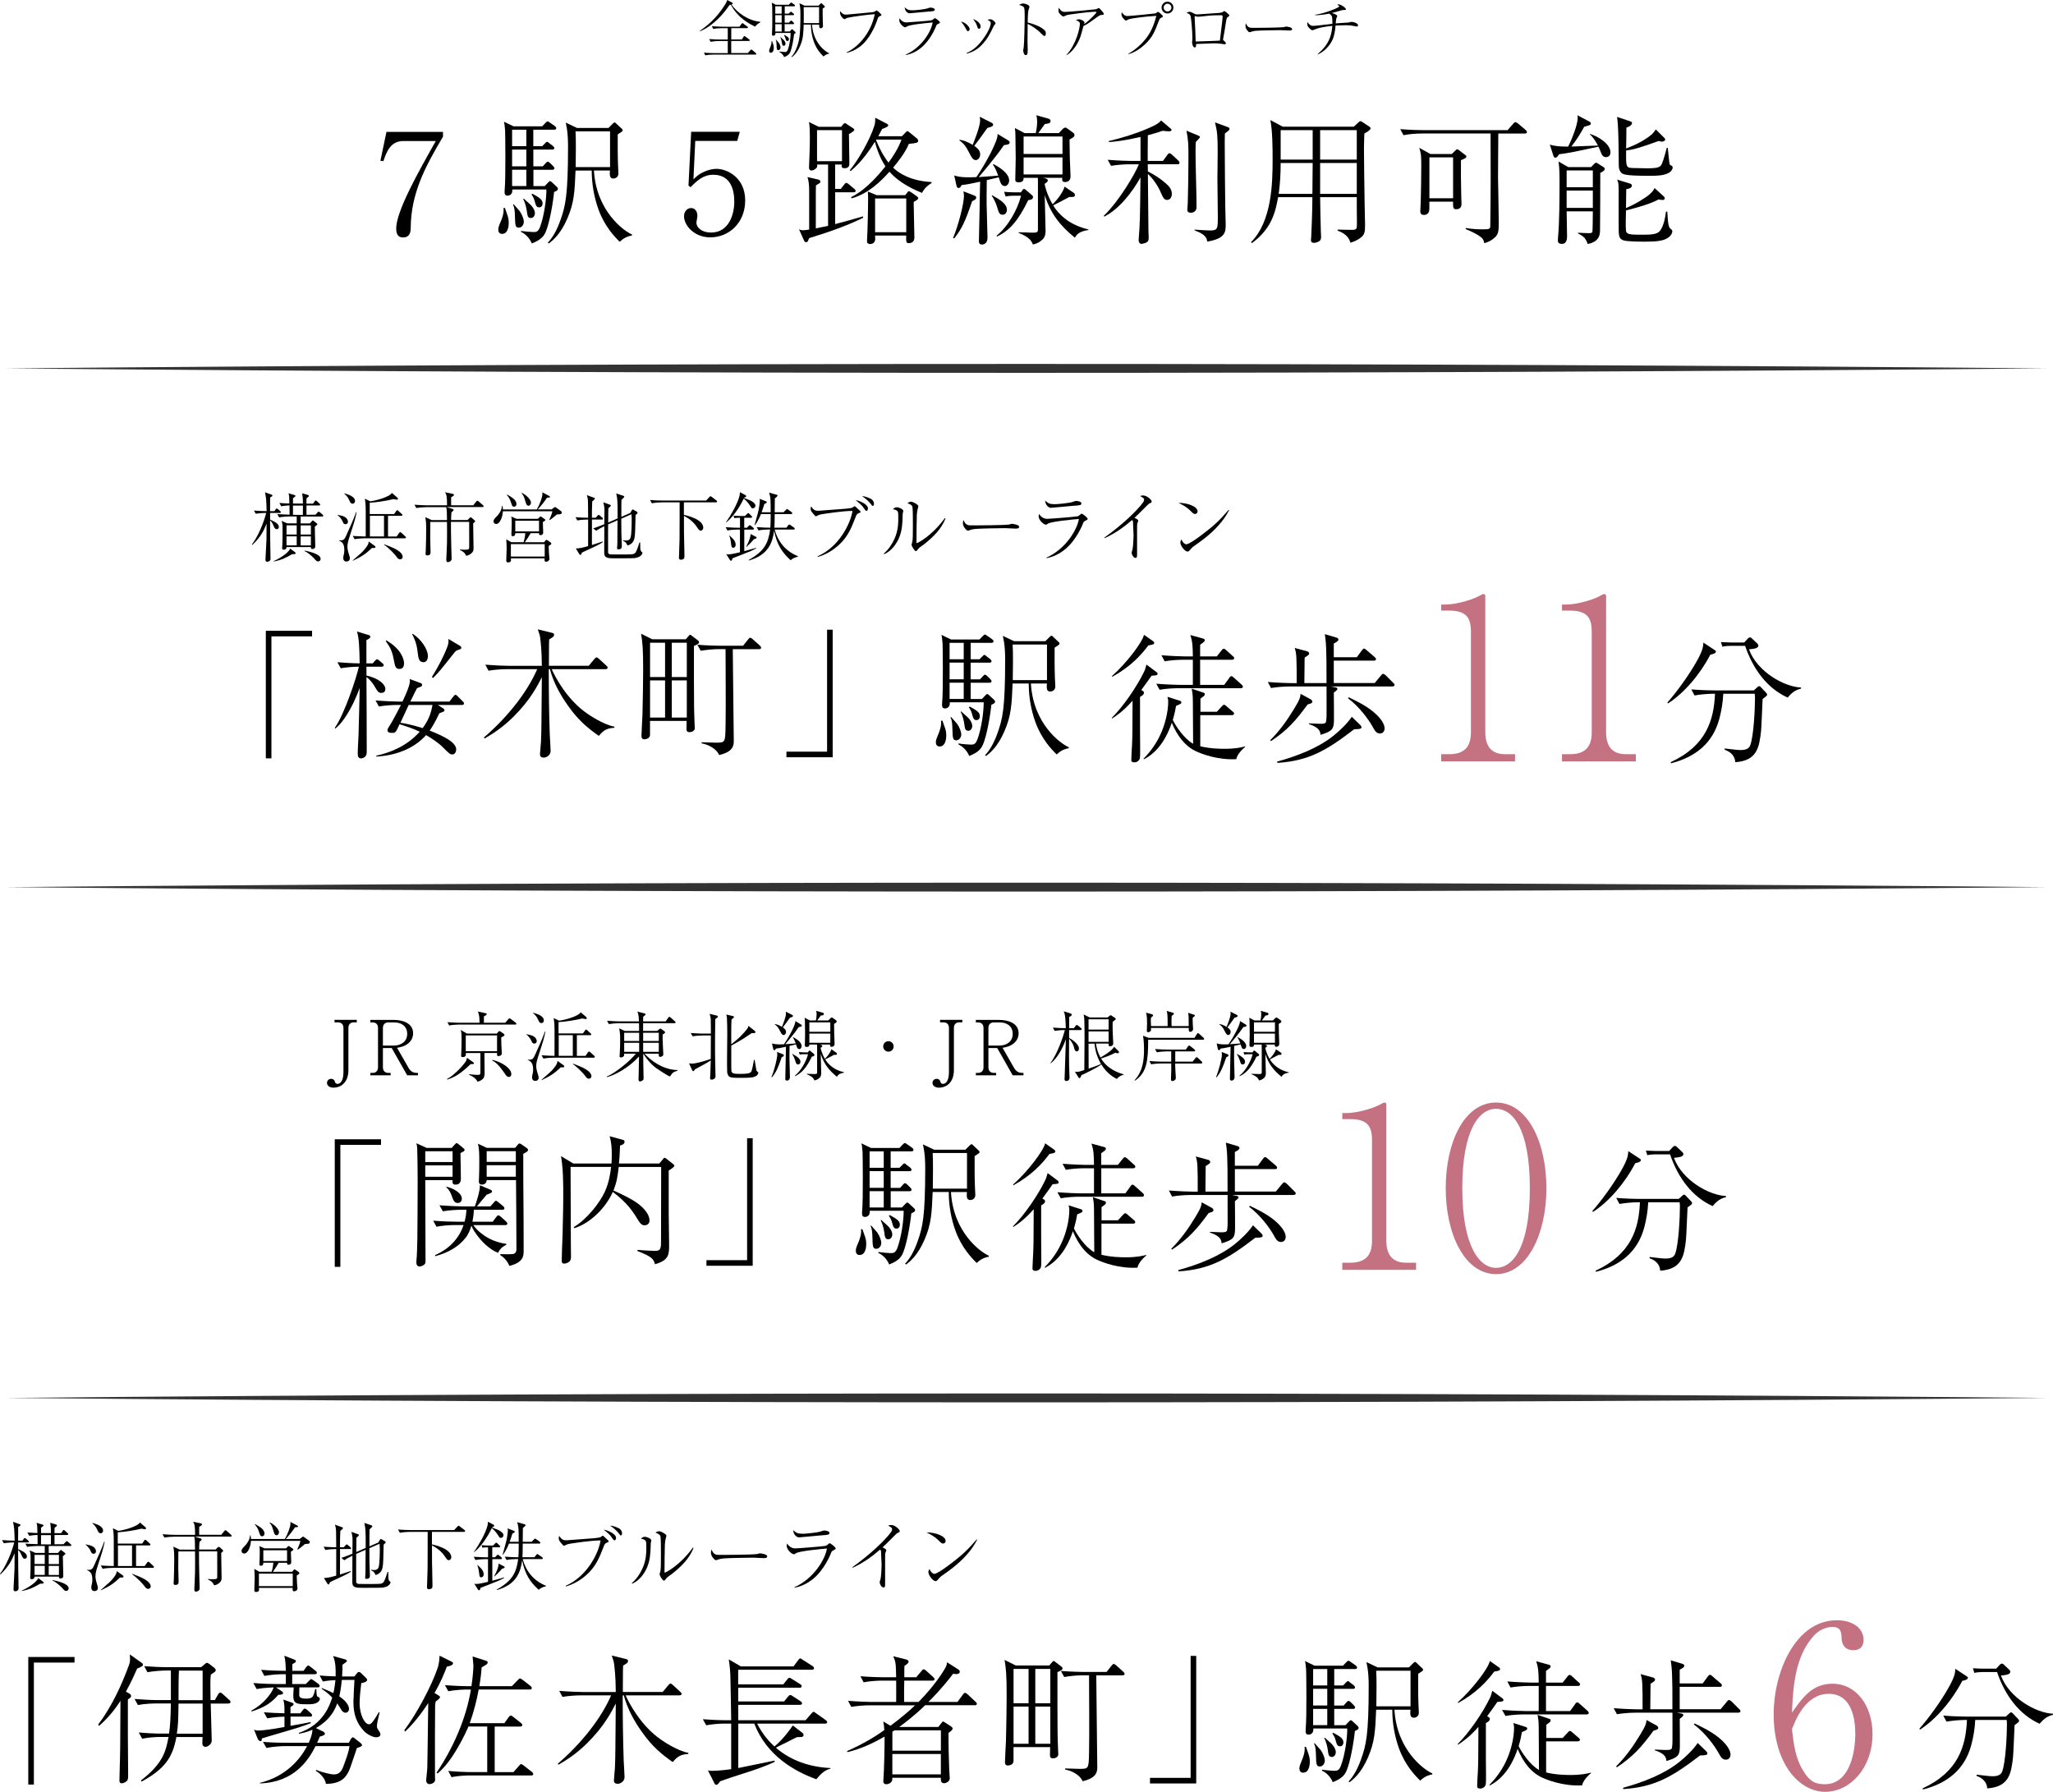 <?xml version="1.0" encoding="UTF-8"?>
<svg id="_レイヤー_2" data-name="レイヤー 2" xmlns="http://www.w3.org/2000/svg" viewBox="0 0 451.49 394.02">
  <defs>
    <style>
      .cls-1 {
        fill: #333;
      }

      .cls-2 {
        fill: #c47181;
      }
    </style>
  </defs>
  <g id="_デザイン" data-name="デザイン">
    <g>
      <g>
        <g>
          <path d="m167.18,4.94c-.17.07-.35.19-.65.42-.2.14-.28.25-.44.5-1.45-.68-3.82-1.97-5.37-4.82-.07.03-.08.03-.28.07-2.24,3.27-4.73,5.09-6.52,5.77l-.04-.08c1.4-.97,3.67-2.66,5.62-5.87.32-.53.36-.69.43-.93l1.09.58c.06.03.12.07.12.17,0,.17-.22.24-.29.26,1.36,1.88,3.82,3.57,6.35,3.78l-.03.15Zm-1.07,7.06h-9.22c-.48,0-1.26.06-1.77.17l-.33-.59c1.04.08,2.05.1,2.3.1h2.96v-2.66h-1.98c-.48,0-1.26.06-1.79.17l-.32-.6c1.04.08,2.04.1,2.3.1h1.79v-2.49h-1.41c-.48,0-1.25.06-1.77.17l-.33-.61c1.04.08,2.05.11,2.3.11h3.78l.44-.6c.03-.06.14-.18.21-.18.06,0,.11.04.26.15l.82.59c.05.04.14.11.14.21,0,.14-.12.15-.21.15h-3.46v2.49h2.32l.36-.57c.05-.08.12-.17.21-.17s.12.03.26.14l.77.57c.06.04.14.12.14.21,0,.14-.11.15-.21.15h-3.86v2.66h3.65l.55-.61c.14-.15.15-.17.21-.17.07,0,.22.1.26.14l.71.61c.08.08.14.12.14.22,0,.12-.12.14-.22.14Z"/>
          <path d="m169.52,11.61c-.26,0-.37-.18-.37-.42,0-.22.07-.39.28-.89.07-.17.3-.75.23-1.25h.14c.01.06.04.12.25.72.05.15.12.39.12.73,0,.12,0,1.09-.65,1.09Zm5.11-4.12c-.12,1.22-.46,3.03-.8,3.88-.19.48-.48.83-1.38,1.19-.28-.68-.8-1.02-1.06-1.14v-.1c.39.07,1.15.11,1.2.11.29,0,.48-.01.68-.54.39-1.05.62-2.74.61-3.64h-3.35c.05.51-.32.61-.46.61-.32,0-.32-.24-.29-.6.11-1.11.05-5.67.04-5.81-.05-.65-.07-.68-.11-.86l.94.46h2.81l.3-.32c.15-.17.18-.17.23-.17s.07.01.25.14l.46.32s.14.11.14.21c0,.14-.12.15-.21.15h-2.05v1.62h.87l.25-.25c.15-.15.17-.18.24-.18.05,0,.08.01.23.15l.33.25c.06.06.14.12.14.21,0,.14-.12.15-.21.15h-1.86v1.65h.93l.26-.29c.14-.15.15-.17.22-.17.08,0,.19.1.24.14l.29.29c.12.12.12.18.12.21,0,.12-.11.15-.21.15h-1.86v1.61h1.11l.3-.32c.14-.15.15-.17.22-.17s.07,0,.25.17l.42.39s.11.11.11.19c0,.17-.19.24-.36.3Zm-2.73-6.1h-1.4v1.62h1.4v-1.62Zm0,1.95h-1.4v1.65h1.4v-1.65Zm0,1.98h-1.4v1.61h1.4v-1.61Zm-.73,5.69c-.36,0-.36-.24-.39-1.16-.01-.4-.03-.82-.19-1.09l.07-.04c.08.11.51.57.6.68.25.36.4.82.4,1.02,0,.33-.22.6-.48.6Zm1.18-.94c-.29,0-.33-.21-.39-.65-.04-.26-.11-.72-.36-1.22l.06-.04c.11.12.65.57.73.68.28.3.36.59.36.76,0,.14-.08.47-.4.47Zm.82-1.05c-.26,0-.32-.15-.46-.66-.05-.21-.17-.42-.3-.61l.11-.06c.66.37.98.55.98.95,0,.12-.07.37-.33.37Zm7.92,3.39c-.51-.5-1.48-1.51-2.09-3.17-.44-1.23-.66-2.53-.66-3.83h-1.59c-.08,2.03-.12,3.16-.8,4.71-.68,1.58-1.47,2.19-1.81,2.45l-.11-.07c.53-.55.91-1.29,1.25-2.21.48-1.38.75-2.35.75-7.24,0-.64-.04-1.29-.08-1.54,0-.12-.12-.68-.14-.8l1.11.53h3.09l.42-.42s.12-.12.19-.12c.05,0,.07.01.18.12l.5.47c.08.07.11.12.11.18,0,.07-.04.1-.14.17-.05.03-.3.21-.35.24,0,.73-.01,1.92.03,2.96,0,.14.04.73.04.87,0,.39-.33.5-.48.5-.4,0-.37-.36-.35-.79h-1.58c.24,3.96,2.89,5.92,3.74,6.28v.1c-.6.11-.9.35-1.21.62Zm-.96-10.85h-3.39c.05.75.03,2.67.01,3.52h3.38V1.55Z"/>
          <path d="m186.19,11.51c2.39-1.07,5.31-4.1,6.19-8.39-1.23.04-5.37.62-5.98.79-.26.07-.3.1-.51.24-.02.01-.08.06-.15.06-.32,0-1.01-.8-1.01-1.45,0-.14.06-.24.08-.3.44.68.88.76,1.25.76.11,0,5.58-.5,5.91-.55.35-.07.47-.14.61-.28.1-.08.12-.1.18-.1.15,0,1.09.82,1.09,1.01,0,.07-.04.11-.33.25-.33.15-.4.25-.54.66-.08.28-.78,2.52-2.39,4.58-1.09,1.41-2.63,2.42-4.38,2.84v-.11Z"/>
          <path d="m199.17,12.01c3.45-1.51,5.61-5.01,5.94-7.06-1.07.08-5.02.46-5.65.86-.26.18-.29.19-.39.19-.36,0-1.3-.8-1.3-1.54,0-.11.01-.22.07-.43.33.53.84.9,1.49.9.51,0,5.13-.37,5.49-.46.12-.03.25-.07.6-.37.08-.08.14-.11.19-.11.15,0,1.09.69,1.09.95,0,.14-.04.15-.44.35-.28.14-.29.17-.46.61-.12.3-1.2,2.93-3.21,4.58-.98.82-2.14,1.4-3.4,1.62l-.03-.1Zm1.41-9.74c.69,0,2.82-.22,3.38-.42.44-.17.5-.18.64-.18.22,0,.97.08.97.44s-.39.37-1.45.44c-.65.04-3.81.37-4.12.37-.28,0-.94-.3-1.05-1.31.62.53.83.65,1.65.65Z"/>
          <path d="m213.25,6.39c0,.28-.18.46-.4.46-.17,0-.19-.06-.48-.62,0,0-.5-.94-1.04-1.47,1.01.1,1.92,1.2,1.92,1.63Zm-.66,5.26c.8-.35,2.37-1.04,4.19-3.92,1-1.59,1.11-2.42,1.11-2.67,0-.26-.18-.42-.73-.71.18-.06.39-.11.64-.11.48,0,1.13.64,1.13.86,0,.12-.03.17-.28.46-.08.11-.12.17-.25.43-.55,1.19-1.18,2.55-2.63,4.03-1.05,1.07-2.21,1.51-3.17,1.79v-.15Zm3.07-5.83c0,.43-.26.5-.36.5-.23,0-.28-.12-.44-.64-.21-.65-.62-1.19-.89-1.51.8.29,1.69.89,1.69,1.65Z"/>
          <path d="m229.67,6.59c.21.19.33.48.33.79,0,.33-.12.53-.32.53-.18,0-.32-.14-.62-.46-1-1.05-2.04-1.7-3.06-2.2-.01,1.26-.03,2.55-.03,3.81,0,.29.04,1.56.04,1.81,0,.66,0,1.26-.41,1.26-.47,0-.58-.89-.58-1.04,0-.03.11-.72.12-.8.11-.75.21-5.8.21-6.32,0-.43,0-1.85-.1-2.2-.1-.36-.47-.5-1.13-.69.48-.3.87-.32.9-.32.21,0,1.38.26,1.38.73,0,.07-.14.48-.21.72-.15.47-.17,2.13-.18,2.74,1.04.24,2.77.8,3.65,1.65Z"/>
          <path d="m234.54,12.05c2.14-2.27,2.95-5.88,2.95-6.84,0-.46-.65-.69-.87-.79.26-.11.43-.18.62-.18.53,0,1.26.42,1.26.69,0,.08-.07.29-.1.39,1.31-.9,2.75-2.51,2.75-2.63,0-.08-.08-.1-.26-.1-1.54,0-5.85.62-5.89.64-.42.08-.61.17-.9.32-.12.06-.19.07-.25.07-.14,0-.29-.11-.5-.3-.47-.43-.58-.66-.58-1,0-.18.03-.36.08-.64.48.9,1.01.94,1.37.94.98,0,6.35-.51,6.73-.58.21-.04.4-.14.47-.17.15-.1.17-.11.22-.11.12,0,.47.4.61.57.17.19.5.57.5.72,0,.21-.14.22-.61.25-.23.01-.37.11-1,.55-1.15.83-1.62,1.16-2.04,1.43-.28.17-.61.33-.82.42-.08.26-.39,1.43-.46,1.66-.22.84-.79,2.44-2.01,3.75-.54.58-1.01.89-1.23,1.02l-.05-.08Z"/>
          <path d="m248.14,11.81c1.87-.98,3.43-2.73,4.03-3.53,1.26-1.69,1.79-3.5,2.13-4.79-2.93.15-5.74.62-5.99.72-.22.1-.29.12-.43.22-.17.08-.22.1-.26.1-.15,0-.4-.28-.53-.42-.17-.19-.46-.53-.46-1.01,0-.12.01-.21.07-.39.26.37.62.66.71.71.22.1.3.1.62.1.57,0,5.92-.53,6.1-.58.1-.04.48-.35.53-.35.11,0,1.09.76,1.09,1.02,0,.1-.04.11-.44.33-.26.14-.3.24-.46.65-.93,2.48-1.49,3.68-2.97,5.09-1.07,1-2.3,1.83-3.7,2.23l-.04-.11Zm8.61-8.84c-.72,0-1.3-.58-1.3-1.3s.58-1.3,1.3-1.3,1.3.59,1.3,1.3-.58,1.3-1.3,1.3Zm0-2.15c-.47,0-.84.39-.84.84s.37.86.84.86.86-.39.86-.86-.39-.84-.86-.84Z"/>
          <path d="m261.57,2.59c.33,0,.53.11,1.09.43.21.12.42.15.67.15.12,0,4.39-.29,4.81-.33.6-.07.75-.19.85-.26.18-.14.19-.15.25-.15.18,0,1.03.75,1.08.84.01.03.03.07.03.11,0,.14-.07.18-.3.35-.23.15-.3.24-.44,1.11-.25,1.67-.29,1.88-.62,3.71-.02.03-.02.08-.02.14,0,.12.04.17.28.35.19.17.33.29.33.48,0,.22-.22.22-.26.22-.03,0-.12-.01-.25-.03-.66-.11-1.12-.18-2.21-.18-.61,0-3.28.14-3.82.15.01.37.03.75-.3.75-.47,0-.58-1.01-.58-1.09,0-.15.07-.8.07-.94,0-1.36-.24-4.17-.38-4.77-.12-.5-.36-.59-.9-.8.15-.1.36-.22.64-.22Zm1.38,6.32s.01.19.01.22c.62-.03,3.67-.12,4.36-.15.42-.01.69-.04.96-.07.08-.82.6-4.71.6-5.2,0-.32-.12-.36-.32-.36h-.07c-2.7,0-2.8.15-4.14.26-.08,0-.87.07-.89.07-.11,0-.19-.01-.29-.04-.11-.04-.35-.11-.35-.11-.1,0-.1.12-.1.18l.14,2.84.08,2.37Z"/>
          <path d="m274.82,6.06c.19.06.33.06,1.55.06.25,0,4.83-.03,5.8-.14.26-.03.28-.03.44-.1.08-.03.17-.04.26-.04.07,0,1.29.14,1.29.54,0,.33-.36.33-.73.33-.21,0-1.51-.08-1.8-.08-.83,0-4.75.07-5.43.14-.17.01-.57.06-.96.19-.26.1-.33.12-.43.12s-.18,0-.51-.4c-.1-.11-.4-.47-.4-1,0-.19.01-.36.11-.54.18.5.48.83.8.91Z"/>
          <path d="m289.77,11.9c2.05-1.79,3-3.34,3.24-6.21-2.17.22-3.1.46-3.88.79-.08.03-.44.18-.5.18-.26,0-.79-.55-.97-.79-.19-.26-.17-.86-.17-1.04.55.75.91.86,1.27.86.22,0,.61-.03,1.05-.08,1.44-.18,1.6-.19,3.21-.37,0-.44-.01-1.33-.1-1.59-.08-.25-.22-.37-.58-.66-.23.06-2.01.39-3.11.35v-.1c1.79-.19,5.06-1.48,5.24-1.76.03-.03.04-.06.04-.1,0-.08-.03-.15-.43-.35.17-.07.24-.07.3-.07.54,0,1.62.79,1.62,1.08,0,.12-.11.15-.19.15-.57,0-.61,0-1.56.3-.66.21-1.09.3-1.34.36.72.24,1.01.43,1.08.48.06.06.08.14.08.22,0,.1-.01.15-.15.4-.08.15-.14.79-.17,1.19.76-.06,2.01-.12,2.78-.19.11-.01.62-.15.73-.15.36,0,1.4.3,1.4.75,0,.12-.08.28-.26.28-.04,0-.14-.01-.29-.04-.42-.1-1.12-.24-2.05-.24-.77,0-1.59.03-2.35.07-.19,2.44-.71,3.5-1.59,4.57-.96,1.15-1.92,1.61-2.33,1.79l-.04-.07Z"/>
        </g>
        <g>
          <path d="m90.32,50.13c0,.59-.03,2.08-1.67,2.08-.71,0-1.52-.25-1.52-1.95,0-3.78,4.8-12.33,8.71-19.25h-7.13c-2.79,0-3.66,2.26-4.4,4.43l-.65-.09,1.33-6.35h12.43v1.05c-3.94,6.66-7.04,12.46-7.1,20.08Z"/>
          <path d="m110.42,51.43c-.59,0-.84-.4-.84-.93,0-.5.15-.87.62-1.98.16-.37.68-1.67.53-2.79h.31c.03.12.09.28.56,1.61.12.34.28.87.28,1.64,0,.28,0,2.45-1.46,2.45Zm11.44-9.24c-.28,2.73-1.02,6.79-1.8,8.68-.43,1.08-1.08,1.86-3.1,2.67-.62-1.52-1.8-2.29-2.38-2.54v-.22c.87.15,2.57.25,2.7.25.65,0,1.09-.03,1.52-1.21.87-2.36,1.39-6.14,1.36-8.15h-7.5c.12,1.15-.71,1.36-1.02,1.36-.71,0-.71-.53-.65-1.33.25-2.48.12-12.71.09-13.02-.12-1.46-.16-1.52-.25-1.92l2.11,1.02h6.29l.68-.71c.34-.37.4-.37.53-.37s.15.03.56.31l1.02.71c.09.09.31.25.31.46,0,.31-.28.34-.46.34h-4.59v3.63h1.95l.56-.56c.34-.34.37-.4.53-.4.12,0,.19.03.53.34l.74.56c.12.12.31.28.31.46,0,.31-.28.34-.46.34h-4.15v3.69h2.08l.59-.65c.31-.34.34-.37.5-.37.19,0,.43.22.53.31l.65.65c.28.28.28.4.28.47,0,.28-.25.34-.46.34h-4.15v3.59h2.48l.68-.71c.31-.34.34-.37.49-.37s.16,0,.56.37l.93.87c.09.06.25.25.25.43,0,.37-.43.53-.8.68Zm-6.11-13.67h-3.13v3.63h3.13v-3.63Zm0,4.37h-3.13v3.69h3.13v-3.69Zm0,4.43h-3.13v3.59h3.13v-3.59Zm-1.64,12.74c-.81,0-.81-.53-.87-2.6-.03-.9-.06-1.83-.43-2.45l.16-.09c.19.25,1.15,1.27,1.33,1.52.56.81.9,1.83.9,2.29,0,.74-.5,1.33-1.08,1.33Zm2.63-2.11c-.65,0-.74-.46-.87-1.46-.09-.59-.25-1.61-.8-2.73l.12-.09c.25.28,1.46,1.27,1.64,1.52.62.68.81,1.33.81,1.7,0,.31-.19,1.05-.9,1.05Zm1.83-2.36c-.59,0-.71-.34-1.02-1.49-.12-.46-.37-.93-.68-1.36l.25-.12c1.49.84,2.2,1.24,2.2,2.14,0,.28-.15.84-.74.84Zm17.73,7.59c-1.15-1.12-3.32-3.38-4.68-7.1-.99-2.76-1.49-5.67-1.49-8.58h-3.56c-.19,4.56-.28,7.07-1.8,10.54-1.52,3.53-3.29,4.9-4.06,5.49l-.25-.16c1.18-1.24,2.05-2.88,2.79-4.96,1.08-3.1,1.67-5.27,1.67-16.21,0-1.43-.09-2.88-.19-3.44,0-.28-.28-1.52-.31-1.8l2.48,1.18h6.91l.93-.93c.06-.06.28-.28.43-.28.12,0,.16.03.4.28l1.12,1.05c.19.16.25.28.25.4,0,.16-.09.22-.31.37-.12.06-.68.46-.78.53,0,1.64-.03,4.31.06,6.63,0,.31.09,1.64.09,1.95,0,.87-.74,1.12-1.09,1.12-.9,0-.84-.81-.77-1.77h-3.53c.53,8.86,6.48,13.26,8.37,14.07v.22c-1.33.25-2.01.77-2.7,1.39Zm-2.14-24.3h-7.59c.12,1.67.06,5.98.03,7.87h7.56v-7.87Z"/>
          <path d="m156.26,52.2c-3.69,0-5.83-2.7-5.83-4.65,0-.96.62-1.8,1.58-1.8.74,0,1.36.65,1.36,1.7,0,.4-.22,1.27-.22,1.49,0,1.08,1.15,2.2,3.22,2.2,3.94,0,5.11-4,5.11-6.79,0-2.6-.78-5.92-4.62-5.92-2.17,0-3.47,1.21-4.99,2.73l-.46-.34.59-11.84h10.69l-.56,2.01h-9.23l-.4,8.46c.68-.68,1.21-1.18,2.39-1.7.99-.43,1.89-.62,2.67-.62,2.39,0,6.32,1.95,6.32,6.94s-3.63,8.12-7.62,8.12Z"/>
          <path d="m177.92,52.39c-.19.56-.28.87-.68.87-.22,0-.34-.19-.4-.34l-1.12-2.48c.31.12.5.19.96.19.4,0,.9-.09,1.27-.16v-8.18c0-1.7-.09-2.45-.37-3.35l2.2.5c.22.06.65.15.65.5,0,.19-.12.31-.31.4-.37.22-.4.25-.68.43-.03.81-.03,1.24-.03,1.83v7.62c.84-.16,1.98-.4,2.7-.56v-13.48h-2.39c0,.53,0,.59-.22.81-.37.37-.8.5-1.02.5-.56,0-.56-.46-.56-.71,0-.5.12-2.7.12-3.16.06-1.46.06-2.57.06-3.32,0-.99,0-2.6-.19-3.47l2.14,1.05h4.93l.37-.46c.15-.16.31-.34.46-.34s.34.12.56.31l1.08.71c.31.19.43.28.43.43,0,.25-.34.46-1.18.96,0,1.77.09,4.59.09,6.35,0,.46,0,1.15-1.05,1.15-.74,0-.68-.4-.62-.81h-1.46v5.36h1.24l.71-.9c.19-.25.34-.43.53-.43.15,0,.46.25.56.34l1.15.96c.16.12.31.25.31.46,0,.31-.28.31-.46.31h-4.03v7c1.8-.5,4.62-1.24,6.14-1.7v.31c-3.13,1.55-6.85,2.94-11.9,4.49Zm7.25-23.77h-5.49v6.82h5.49v-6.82Zm17.57,13.79c-1.3-.53-4.8-1.98-7.13-4.65-1.73,1.92-4.55,4.83-8.34,5.86l-.12-.25c.96-.5,1.86-1.05,2.7-1.74,1.21-.96,2.79-2.42,4.87-5.05-.4-.65-1.49-2.29-2.32-5.39-.78,1.24-2.73,4.31-5.36,6.45l-.15-.22c1.61-1.86,4.43-6.63,5.39-9.76.06-.12.25-.81.19-1.77l2.54,1.3s.34.19.34.37c0,.34-.96.65-1.36.81-.34.65-.37.71-.84,1.58h5.21l.74-.77c.31-.31.34-.34.46-.34s.22.06.5.31l1.49,1.21c.15.12.37.31.37.59,0,.46-.4.53-2.04.68-.84,2.08-2.7,4.31-3.47,5.24,1.21,1.18,3.87,2.94,8.46,3.16v.22c-.59.37-1.43.9-2.11,2.17Zm-1.8,1.98v.46l.06,3.07c0,.62.09,3.69.09,4.37,0,1.12-1.02,1.18-1.21,1.18-.62,0-.62-.31-.59-1.67h-6.85c0,.12.06.74.03.9-.12.9-.9.96-1.09.96-.71,0-.71-.43-.71-.74,0-.28.09-1.67.09-1.98.12-3.13.15-7.19.15-7.28,0-.4,0-.53-.06-1.55l1.95.81h6.26l.43-.53c.12-.19.25-.34.4-.34.12,0,.34.16.56.28l1.09.77c.15.09.4.31.4.46,0,.37-.93.81-1.02.84Zm-1.64-.74h-6.85v7.41h6.85v-7.41Zm-6.6-12.95l-.06.06c1.15,2.82,2.11,4.15,2.76,4.99.9-1.21,2.17-3.13,2.85-5.05h-5.55Z"/>
          <path d="m213.79,44.24c-1.52,4.46-2.23,6.01-3.94,8.18l-.25-.09c1.18-2.79,2.39-7.59,2.39-9.27,0-.28-.06-.71-.12-.99l2.48.96c.22.09.34.22.34.4,0,.4-.37.56-.9.81Zm6.97-12.3c-1.64,2.48-5.3,6.76-5.52,7,.43-.03,3.5-.25,4.28-.31-.5-1.46-.9-2.05-1.15-2.39l.12-.16c.68.37,3.44,1.83,3.44,3.59,0,.65-.4,1.24-.93,1.24-.77,0-.96-.62-1.36-1.92l-2.63.62c-.06,3.07-.03,4.52-.03,5.36.03,1.12.19,7,.19,7.31,0,1.18-.71,1.49-1.21,1.49-.68,0-.68-.5-.68-.71,0-1.12.15-5.92.15-6.91s.09-5.3.12-6.2c-1.89.43-3.1.65-4.06.74-.28.5-.4.65-.68.65-.12,0-.37-.09-.43-.37l-.53-2.39c1.39.5,3.22.43,4.87.37,1.92-2.76,4.96-8.31,4.65-9.51l2.39,1.46c.25.15.28.31.28.46,0,.34-.31.43-1.27.56Zm-3.62-3.81c-1.49,2.11-1.98,2.79-2.88,3.94.65.5,1.3.99,1.3,1.86,0,.62-.37,1.27-.96,1.27s-.87-.43-1.58-1.83c-.59-1.12-.9-1.67-2.05-2.51l.06-.12c.43.06,1.33.19,2.88,1.12.28-.71,1.64-4,1.64-5.42,0-.22-.06-.56-.09-.77l2.63,1.33c.19.09.31.22.31.43,0,.31-.22.43-1.27.71Zm3.38,19.09c-.71,0-.84-.37-1.24-1.7-.06-.22-.5-1.55-1.18-2.48l.06-.12c1.77.99,3.28,1.92,3.28,3.22,0,.53-.31,1.08-.93,1.08Zm5.61-3.22c-2.26,4.68-4.24,6.79-6.91,8.03l-.03-.22c2.51-2.01,4.59-5.73,5.36-8.77h-1.71c-.49,0-1.21.06-1.7.16l-.31-1.02c.56.06,1.74.12,2.2.12h1.49l.34-.5c.09-.16.22-.25.34-.25.16,0,.28.12.37.19l1.39,1.18c.15.12.22.25.22.4,0,.56-.62.65-1.05.68Zm10.26,8.27c-3.25-2.63-5.36-5.3-6.63-9.36,0,.53.03,1.12.03,1.64.03.99.15,6.17.15,6.26,0,1.3-.56,1.8-.9,2.05-.4.34-.99.74-1.89.9-.37-.84-.65-1.52-3.16-2.57l.06-.12c.59.03,2.6.09,2.88.09.96,0,1.33,0,1.33-.65v-9.92c0-1.12,0-1.24-.03-1.49h-3.13c0,.34.03.99-1.05.99-.74,0-.77-.34-.77-.62,0-.71.09-3.94.09-4.59,0-.81-.06-4.28-.06-4.99,0-.46-.03-1.21-.12-1.74l2.14,1.12h2.45c.22-.87.31-1.98.31-2.54,0-.46-.06-1.02-.19-1.39l2.73.77c.28.09.4.28.4.5,0,.53-.56.59-1.24.65-.22.31-1.24,1.74-1.46,2.01h4.53l.87-.93c.12-.12.34-.28.53-.28s.34.09.46.19l1.27.93c.19.12.31.31.31.53,0,.37-.4.59-1.09.96,0,.31.06,3.94.06,4.03.03.65.16,3.66.16,4.06,0,.93-.56,1.27-1.21,1.27-.56,0-.71-.28-.59-.93h-4.28l.53.12c.34.09.56.28.56.43,0,.31-.37.59-.71.77,0,.22.46,2.32,1.74,4.49.53-.43,2.2-2.32,2.66-3.87l1.95,1.33c.25.15.31.31.31.56,0,.4-.49.43-1.21.37-1.18.65-2.39,1.27-3.56,1.86.25.43.78,1.27,1.77,2.2,1.71,1.61,3.53,2.48,5.98,3.1v.12c-2.17.31-2.63,1.08-2.98,1.67Zm-2.73-22.25h-8.55v3.84h8.55v-3.84Zm0,4.59h-8.55v3.75h8.55v-3.75Z"/>
          <path d="m258.95,36.12h-6.54c0,.71,0,.81.03,1.58,1.49.74,2.85,1.67,3.88,2.57.78.68,1.39,1.36,1.39,2.36,0,.62-.31,1.33-1.05,1.33-.68,0-.9-.53-1.49-1.86-.53-1.24-1.64-2.88-2.73-3.84.03,1.98.09,10.66.12,12.43,0,.28.06,1.39.06,1.64,0,.62-.22.84-.5.99-.37.19-.96.31-1.12.31-.34,0-.59-.37-.59-.77,0-.12.03-.43.03-.59.25-2.94.28-4.59.37-13.26-1.77,3.22-4.71,7-7.96,8.62l-.12-.16c3.5-3.38,7-9.45,7.72-11.34h-2.11c-1.12,0-2.82.12-4,.34l-.74-1.33c2.32.19,4.59.25,5.18.25h2.04v-5.27c-3.97.9-5.92,1.05-6.97,1.12v-.22c2.82-.68,5.64-1.52,8.34-2.67,2.45-1.02,2.76-1.43,3.16-1.86l2.04,1.74c.25.19.25.28.25.34,0,.28-.4.31-.59.31-.28,0-.87-.06-1.36-.12-.78.28-1.27.43-3.26.99l-.03,3.47v2.17h3.35l.96-1.3c.15-.19.28-.4.46-.4s.46.22.62.37l1.3,1.21c.09.06.31.31.31.53,0,.28-.25.34-.46.34Zm4.59-5.49c-.09.09-.46.5-.56.59-.03.4-.06.77-.06,2.14,0,3.41.22,8.83.22,12.24,0,.77-.62,1.18-1.24,1.18-.78,0-.78-.46-.78-.68s.09-1.21.09-1.43c.09-3.32.15-6.66.15-10.01,0-3.13-.03-3.69-.43-5.92l2.48,1.02c.44.19.46.22.46.34,0,.19-.09.28-.34.53Zm5.83-1.27c-.03.87-.03,1.39-.03,1.86,0,3.72.09,12.52.12,14.32.03.62.09,3.29.09,3.81,0,1.7-.06,3.1-4.06,3.78-.12-1.39-1.39-1.92-2.79-2.48l.03-.16c.84.06,2.6.19,3.38.19,1.71,0,1.71-.4,1.71-3.1,0-1.33-.09-7.1-.09-8.27,0-.93.06-5.02.06-5.86,0-3.53-.09-4.52-.59-6.54l2.85,1.05c.31.12.34.25.34.37,0,.25-.09.34-1.02,1.02Z"/>
          <path d="m300.05,29.36c-.03.93-.09,2.29-.09,3.22,0,2.11.09,8.62.15,12.52.03,1.24.09,3.84.09,4.28,0,1.46-.09,2.14-.71,2.67-.96.87-2.08,1.18-2.51,1.33-.19-.68-.62-1.86-2.82-2.67v-.22c.5,0,2.63.06,3.1.06,1.15,0,1.15-.25,1.15-1.46,0-1.46-.06-4.52-.03-5.73h-8.06c.03,1.18.09,6.35.15,7.41.03.62.06.99.06,1.3,0,.43-.09.77-.4.96-.34.22-.74.37-1.15.37-.59,0-.68-.31-.68-.68,0-.12.06-.56.06-.65.03-.46.25-5.73.25-8.15v-.56h-7.53c-.56,2.98-1.27,6.82-5.76,10.1l-.19-.22c4.55-4.56,4.74-12.86,4.74-18.13,0-2.51-.03-6.45-.5-8.71l2.73,1.46h15.62l1.02-.93c.19-.19.28-.28.46-.28.15,0,.34.12.5.25l1.46.96c.12.09.25.19.25.37,0,.37-.93.9-1.36,1.12Zm-18.41,6.48c0,2.26-.12,4.56-.43,6.79h7.41l.06-6.79h-7.04Zm7.04-7.22h-7.04v6.48h7.04v-6.48Zm9.7,0h-8.06v6.48h8.06v-6.48Zm0,7.22h-8.06v6.79h8.06v-6.79Z"/>
          <path d="m335.33,29.36h-5.83c0,1.52-.06,8.21-.06,9.58,0,.15.16,8.21.16,9.76,0,1.92-.03,2.54-.62,3.28-.12.12-1.02,1.12-2.57,1.49-.06-.4-.15-.87-.71-1.3-.71-.56-1.58-1.05-3.38-1.8v-.22c1.86.28,3.19.28,3.75.28,1.64,0,1.67-.09,1.67-.96.12-9.61.09-10.66.06-20.11h-15.15c-1.08,0-2.82.12-4,.37l-.71-1.33c2.32.19,4.56.22,5.14.22h18.47l1.21-1.39c.25-.28.34-.37.5-.37.19,0,.56.31.59.31l1.64,1.39c.06.06.31.25.31.47,0,.34-.37.34-.46.34Zm-14.04,5.86c-.03,1.55,0,5.58.06,7.84,0,.28.06,1.49.06,1.74,0,.28,0,1.21-1.15,1.21-.71,0-.71-.34-.71-1.67h-5.21v1.43c0,.4,0,1.49-1.18,1.49-.81,0-.81-.56-.81-.84,0-.31.09-1.67.09-1.95.06-2.57.12-5.21.12-7.81s-.03-2.73-.43-4.15l2.45,1.36h4.68l.74-.71c.31-.28.31-.34.46-.34.12,0,.34.16.46.25l1.12.87c.34.22.43.28.43.46,0,.31-.12.37-1.21.84Zm-1.73-.62h-5.21v8.99h5.21v-8.99Z"/>
          <path d="m353.23,34.57c-.74,0-1.02-.65-1.15-1.02-.28-.71-.31-.81-.56-1.3-5.89,1.27-6.48,1.39-8.65,1.67-.28.43-.53.77-.81.77-.25,0-.4-.28-.46-.5l-.77-2.39c1.39.43,2.66.43,4.03.43.78-1.49,2.11-4.8,2.11-6.35,0-.19-.03-.31-.06-.53l2.63,1.39c.16.06.31.25.31.43,0,.31-.15.34-1.46.71-.77,1.43-1.8,3.07-2.82,4.34.56,0,1.24-.03,1.67-.06,1.89-.06,2.11-.06,4.18-.15-.5-.93-1.08-1.86-1.8-2.48v-.09c2.01.59,4.55,2.29,4.55,4.06,0,.81-.56,1.05-.96,1.05Zm-1.33,3.47l.03.28c-.03,6.72,0,7.47-.06,12.49,0,1.49-.84,2.51-2.73,2.85-.03-.19-.03-.28-.34-.84-.34-.65-.71-.93-1.8-1.52l.03-.12c.93.06,2.14.09,2.39.09s.71,0,.78-.31c.06-.34.09-3.9.09-4.49h-5.76c0,.77.09,4.52.09,5.36,0,.53,0,1.8-1.12,1.8-.9,0-.9-.53-.9-.84,0-.16,0-.25.06-.9.28-3.01.31-8.43.31-11.59,0-1.58,0-3.32-.22-4.77l2.14,1.21h5.02l.68-.71q.25-.25.4-.25c.12,0,.15,0,.53.25l1.15.74c.19.12.25.28.25.37,0,.4-.71.74-1.02.9Zm-1.61-.56h-5.76v3.69h5.76v-3.69Zm0,4.43h-5.76v3.81h5.76v-3.81Zm16.58-3.84c-1.05.53-2.36.59-4.03.59-5.98,0-6.2-.31-6.63-1.18-.22-.4-.22-.87-.22-1.95-.06-5.42-.09-7.9-.37-9.82l2.79.93c.28.09.5.19.5.4,0,.59-.99.96-1.24,1.02,0,.74-.03,3.94-.06,4.59,1.21-.46,3.66-1.43,5.61-3.07.34-.31.56-.62.93-1.12l1.8,1.8c.19.19.25.28.25.43,0,.28-.4.46-.74.46-.22,0-.59-.12-.68-.15-4.21,1.52-5.61,1.92-7.16,2.08-.06,3.66-.03,3.84,1.52,3.87,1.27.03,2.7.06,3.07.06,2.42,0,2.95-.22,3.29-1.05.37-.84.93-2.94,1.05-3.44h.22c.06.59.31,3.16.4,3.5.06.22.09.25.46.43.15.06.22.25.22.4,0,.34-.31.9-.96,1.21Zm-.12,14.26c-1.02.68-2.73.81-4.8.81-1.12,0-4.15,0-4.99-.31-.99-.37-.99-1.05-.99-3.32v-7.53c0-1.55-.06-1.92-.34-2.48l2.85.87c.09.03.4.12.4.46,0,.56-.87.71-1.24.77,0,.65-.06,3.56-.06,4.15,1.98-.81,4.31-2.23,5.21-3.04.71-.62.87-.96,1.08-1.36l2.04,1.86c.12.09.19.25.19.37,0,.16-.09.4-.43.4-.25,0-.77-.09-.93-.12-2.14,1.21-6.72,2.29-7.16,2.42-.03.68-.09,3.97,0,4.43.06.62.59.74,1.02.81.49.09,1.86.09,2.51.09,1.92,0,3.13-.06,3.78-.68,1.05-.99,1.39-3.66,1.49-4.4h.28c.19,3.41.37,3.53.96,3.97.09.06.15.25.15.37,0,.37-.25.96-1.02,1.46Z"/>
        </g>
      </g>
      <g>
        <g>
          <path d="m55.86,112.27c.95.08,1.84.12,2.77.13-.05-2.57-.12-2.95-.35-4.14l1.4.5c.13.03.23.08.23.2,0,.17-.19.27-.5.42,0,.3-.02,2.55-.02,3.02h.97l.25-.38s.13-.2.25-.2c.1,0,.28.15.32.18l.42.37c.1.1.17.15.17.25,0,.15-.15.18-.25.18h-2.12v1.47c1.59.67,1.92,1.13,1.92,1.62,0,.4-.3.48-.47.48-.28,0-.44-.17-.64-.63-.32-.7-.42-.95-.82-1.29,0,.65.03,3.52.03,4.12,0,.68.07,3.69.07,4.31,0,.43-.37.65-.72.65-.39,0-.39-.32-.39-.5,0-.22.22-4.19.22-4.42,0-.55.02-2.95.02-3.45-.6,1.52-1.29,2.94-3.12,4.67l-.1-.1c1.45-1.92,2.6-4.84,3.14-6.93-.95,0-1.79.08-2.29.18l-.4-.72Zm4.32,11.12c.52-.2,3.12-1.54,3.64-2.75l1.05.78c.07.05.15.13.15.23,0,.2-.28.2-.4.2-.22,0-.25,0-.4.02-1.32.78-2.27,1.27-4.02,1.6v-.08Zm6.44-12.63c0-.97-.03-1.42-.17-2.29l1.2.35c.12.03.28.08.28.23,0,.12-.03.15-.52.53,0,.08-.02,1-.02,1.17h1.47l.32-.48c.07-.1.15-.22.25-.22s.23.13.3.2l.52.47c.12.1.17.18.17.25,0,.17-.17.18-.27.18h-2.75c0,.32-.01,1.8,0,2.05l1.99-.02.43-.47c.17-.18.18-.2.25-.2.08,0,.17.07.32.18l.55.47s.15.13.15.25c0,.15-.12.17-.25.17h-4.72v1.52h2.03l.37-.42c.13-.17.2-.22.28-.22.1,0,.15.05.27.15l.62.5c.08.05.12.12.12.17,0,.08-.52.48-.58.55,0,.68.1,3.72.1,4.34,0,.35-.23.55-.64.55-.37,0-.33-.3-.32-.42h-5.34c0,.33-.27.58-.62.58-.3,0-.37-.17-.37-.33,0-.12.05-.6.05-.7.03-.78.05-1.5.05-3.47,0-.83-.02-1.17-.2-1.84l1.24.55h2.07v-1.52h-1.72c-.58,0-1.52.08-2.15.2l-.39-.72c.67.05,1.94.1,2.69.12,0-.43-.02-1.54-.02-2.04-.1.02-1.07.05-1.82.2l-.4-.73c1.17.1,2.03.12,2.2.12-.03-1.52-.03-1.7-.2-2.25l1.27.38c.15.03.27.07.27.23,0,.1-.44.38-.55.47.02.12,0,1.02,0,1.18h2.19Zm-1.37,6.78v-2.02h-2.24v2.02h2.24Zm0,2.39v-1.99h-2.24v1.99h2.24Zm-.82-8.76v2.04l2.17.02c-.01-.47.02-1.54.02-2.05h-2.19Zm1.69,4.36v2.02h2.25v-2.02h-2.25Zm0,2.42v1.99h2.25v-1.99h-2.25Zm.9,3.12c1.18.27,3.49.78,3.49,1.82,0,.3-.23.57-.55.57-.3,0-.43-.15-.87-.65-.42-.47-1.57-1.47-2.14-1.62l.07-.12Z"/>
          <path d="m76,115.27c-.4,0-.48-.18-.68-.65-.03-.08-.33-.75-1.1-1.37v-.05c.92.18,1.23.28,1.5.42.73.38.8.95.8,1.1,0,.22-.12.55-.52.55Zm.87,2.77c-.18.53-.47,1.4-.47,2.19,0,.65.3,1.59.37,1.79.05.17.17.52.17.73,0,.47-.33.73-.73.73-.62,0-.72-.48-.72-.8,0-.27.05-.47.15-.87.08-.3.08-.6.08-.9,0-1.3-.47-1.74-1.17-2.04v-.08c.13.03.18.03.33.03.7,0,.9-.25,1.25-1.03.78-1.72,1.63-3.6,2.2-5.19l.1.03c-.32,1.59-.55,2.29-1.57,5.41Zm.67-7.28c-.38,0-.5-.23-.72-.73-.33-.77-.65-1.05-1.13-1.49l.05-.05c.85.25,2.34.68,2.34,1.7,0,.27-.17.57-.53.57Zm4.84,9.73c-.07.02-.33.02-.57,0-1.32,1.27-2.32,1.95-4.22,2.82l-.02-.08c1.89-1.64,2.09-1.82,2.54-2.34.84-.97.97-1.44.97-1.82l1.35.98c.08.07.15.15.15.25s-.08.17-.2.18Zm6.69-2.12h-8.95c-.58,0-1.52.08-2.14.2l-.4-.72c1.15.08,2.32.12,2.85.12v-1.6c0-3.17.03-5.07-.07-5.81,0-.13-.1-.77-.12-.9l1.18.58c1.7-.23,4.37-1.08,4.77-1.85l1.23,1.07c.08.08.1.15.1.2,0,.13-.1.22-.22.22-.13,0-.52-.08-.78-.13-1.32.35-3.92.75-5.21.8v2.49h5.36l.43-.62c.13-.2.15-.22.27-.22.08,0,.1.02.28.18l.68.62c.1.1.17.15.17.25,0,.17-.15.18-.25.18h-2.92v4.54h1.9l.53-.75c.13-.2.17-.2.23-.2.13,0,.25.12.33.18l.78.73c.1.1.17.15.17.27,0,.15-.13.17-.25.17Zm-4.62-4.94h-3.1v4.54h3.1v-4.54Zm3.54,9.56c-.38,0-.55-.23-.85-.65-.3-.4-1.45-1.7-2.69-2.57l.05-.08c2.08.77,2.75,1.12,3.42,1.67.39.32.64.75.64,1.05,0,.28-.17.58-.57.58Z"/>
          <path d="m106.11,111.5h-7.89l1.32.42c.08.03.22.1.22.22,0,.15-.25.33-.48.52-.05.65-.07,1.05-.08,1.69h3.62l.43-.43s.17-.17.27-.17c.08,0,.25.15.28.17l.4.35c.27.23.28.25.28.35,0,.15-.25.35-.42.47-.02.45.08,4.54.08,5.41,0,.5-.03.78-.47,1.17-.47.42-.89.5-1.17.55-.13-.32-.35-.83-1.34-1.27v-.13c.28.03.52.07.98.07,1.02,0,1.02-.18,1.04-.42.02-.67,0-2.4,0-3.67v-2.04h-4.01c0,1.85,0,2.64.08,5.81,0,.35.07,1.95.07,2.29,0,.62-.67.75-.79.75-.38,0-.38-.25-.38-.67,0-.05.15-3,.15-3.55.02-1.42.02-3.09,0-4.62h-3.67v.22l-.02,3.25.07,3.02c.02.4,0,.88-.7.88-.39,0-.39-.23-.39-.35,0-.15.03-.82.05-.95.05-1.42.08-2.85.08-4.27,0-1.72-.05-2.1-.2-2.85l1.42.65h3.36c-.02-2-.02-2.15-.17-2.84h-4.44c-.58,0-1.5.07-2.14.18l-.4-.72c1.25.1,2.47.13,2.77.13h4.39c0-1.92-.1-2.35-.44-2.87l1.62.33c.18.03.35.08.35.25s-.3.33-.62.53c-.02.92-.02,1.29,0,1.75h4.86l.64-.8c.1-.12.17-.2.27-.2s.28.15.3.17l.9.8c.1.08.17.15.17.25,0,.15-.15.18-.27.18Z"/>
          <path d="m123,113.1c-.25,0-.28,0-.5.02-.07.05-.64.5-.95.77-.33.27-.45.35-.68.48l-.07-.07c.08-.2.47-1.1.53-1.3.1-.32.12-.43.13-.57h-10.86c-.07,1.18-.6,2.79-1.49,2.79-.32,0-.58-.22-.58-.58s.25-.63.84-1.22c.33-.35,1-1.25,1.02-2.19h.1c.07.28.1.47.12.8h7.43c.68-1.12,1.25-2.74,1.25-3.4,0-.13-.02-.22-.03-.37l1.57.83c.08.05.13.1.13.18,0,.13-.07.13-.67.18-.53.8-1.18,1.65-2.02,2.57h3.04l.48-.37c.12-.08.2-.15.28-.15s.17.08.27.15l1.02.73c.08.05.18.13.18.33,0,.37-.35.37-.53.37Zm-1.92,6.68s-.33.22-.42.27c.02.3.05,1.47.07,1.7,0,.12.1.98.1,1.13,0,.48-.52.65-.72.65-.37,0-.4-.27-.33-.75h-7.43c.03.3.03.33.03.42,0,.4-.45.48-.62.48-.42,0-.42-.22-.42-.47,0-.12.08-2.22.08-2.64,0-.47-.03-1.1-.08-1.97l1.09.63h2.72c.18-.57.33-1.37.37-1.99h-2.2c0,.2,0,.67-.53.67-.2,0-.33-.1-.33-.32,0-.13.05-1.1.05-1.3,0-.18.03-.82.03-1.35,0-.92-.03-1.07-.12-1.37l1.17.52h4.71l.37-.37c.12-.12.15-.15.22-.15.03,0,.05,0,.18.08l.67.47c.08.07.19.13.19.22,0,.15-.37.37-.55.47,0,.67.08,1.89.08,2.34,0,.32-.25.53-.57.53-.37,0-.35-.22-.35-.43h-1.83c-.25.45-.98,1.59-1.29,1.99h4.24l.28-.35c.07-.08.13-.18.25-.18.08,0,.23.12.32.17l.55.38c.08.07.18.15.18.27,0,.13-.1.22-.15.25Zm-8.03-8.36c-.35,0-.4-.13-.63-.8-.23-.7-.4-1.13-.97-1.8l.05-.08c1.05.6,2.08,1.18,2.08,2.12,0,.37-.28.57-.53.57Zm6.74,8.23h-7.44v2.74h7.44v-2.74Zm-1.25-5.14h-5.22v2.35h5.22v-2.35Zm-2.27-3.3c-.47,0-.58-.43-.82-1.27-.27-1-.6-1.3-.77-1.49l.05-.08c1.04.45,2.04,1.54,2.04,2.15,0,.3-.2.68-.5.68Z"/>
          <path d="m132.35,114.24h-2.17c0,1.87-.01,3.74-.01,5.61.45-.15,2.1-.67,2.35-.77l.07.13c-.73.5-1.74.97-2.54,1.34-1.23.55-1.65.77-2.07.97-.17.45-.2.5-.35.5-.1,0-.19-.08-.22-.15l-.77-1.25c1.07-.08,1.24-.13,2.7-.53v-5.84h-.23c-.6,0-1.52.07-2.15.2l-.39-.72c1.02.08,1.9.12,2.77.12-.02-2.6-.02-2.7-.03-3.47-.03-.82-.15-1.18-.25-1.5l1.52.55c.22.08.25.08.25.18,0,.17-.4.5-.59.65-.07,1.69-.07,2.25-.07,3.59h.84l.38-.43c.1-.12.17-.2.25-.2s.23.12.3.17l.5.43c.08.08.17.17.17.27,0,.15-.15.17-.27.17Zm7.41,8.48c-.3.05-3.37.05-3.94.05-1.79,0-1.99,0-2.42-.2-.47-.22-.52-.62-.52-1.12,0-.92.02-4.92.02-5.74-.75.35-1.39.72-1.79,1l-.65-.52c.33-.1,1.1-.37,2.44-.92,0-.47.03-2.55.03-2.97,0-.65-.05-1.02-.25-1.84l1.43.52c.1.03.22.08.22.2,0,.1-.07.15-.55.6-.01.5-.03,2.69-.03,3.12l2.07-.9c.02-4.01-.05-4.39-.3-5.49l1.52.5c.1.03.25.1.25.2s-.07.17-.17.27c-.13.15-.4.4-.45.43-.02.7-.03,1.2-.02,3.74l1.95-.85.33-.57c.13-.18.15-.2.2-.2.08,0,.17.05.22.08l.73.43s.13.08.13.2c0,.15-.05.18-.44.53-.07,3.05-.08,4.34-.25,5.09-.25,1.2-1.12,1.47-1.54,1.6-.23-.75-.78-.97-.98-1.05l.02-.13c.27.05.42.08.62.08.73,0,.92-.35,1-.57.28-.68.28-3.37.28-4.26,0-.23-.03-.63-.05-.95l-2.24.98c0,.48.02,2.62.02,3.07,0,.27.1,2.69.1,2.92,0,.22,0,.75-.73.75-.2,0-.32-.03-.32-.25,0-.17.05-.9.07-1.03.02-.82.02-1.85.03-5.11l-2.07.9c0,.7-.02,6.01,0,6.18.05.35.37.4.5.42.1.02,2.22.02,2.52.02,2.28,0,2.42-.05,2.65-.15.32-.12.45-.37.68-.92.12-.3.17-.43.55-1.59h.15c0,.2.02,1.12.03,1.32.01.2.07.62.32.78.13.08.15.1.15.18,0,.23-.32.97-1.55,1.13Z"/>
          <path d="m157.44,110.47h-7.04v2.75c.68.15,4.26.95,4.26,2.85,0,.32-.27.63-.55.63-.32,0-.45-.22-.9-.88-.68-1.02-1.7-1.82-2.8-2.39,0,3.37,0,3.84.1,8.06,0,.27.01.37.01.77,0,.37-.03.5-.15.6-.17.15-.39.22-.59.22-.47,0-.47-.3-.47-.47,0-.1.03-.58.03-.68.12-2.89.12-3.62.12-7.91v-3.55h-3.96c-.35,0-1.35.05-2.15.2l-.4-.72c.87.07,1.92.12,2.79.12h9.55l.68-.73c.17-.18.2-.22.27-.22.08,0,.25.13.32.18l.97.73c.07.07.17.15.17.25,0,.18-.18.18-.25.18Z"/>
          <path d="m164.78,121.31c-.58.27-3.19,1.25-3.72,1.47-.02.2-.05.52-.3.52-.13,0-.22-.13-.28-.23l-.77-1.22c.17.03.25.07.45.07.53,0,1.97-.33,2.57-.48v-4.99h-.6c-.6,0-1.52.07-2.15.2l-.4-.72c1.25.1,2.47.12,2.79.12h.37v-2.19h-.33c-.27,0-.65.03-.92.08l-.17-.55c.3.03.93.07,1.18.07h1.35l.42-.43c.18-.18.2-.2.27-.2.1,0,.23.13.28.18l.42.42c.12.12.17.17.17.25,0,.13-.08.18-.25.18h-1.49v2.19h.6l.35-.37c.17-.18.18-.2.25-.2.1,0,.23.12.32.17l.44.37c.08.07.17.15.17.27,0,.15-.13.17-.25.17h-1.87v4.74c.9-.25,2.54-.7,2.6-.72l.03.1c-.32.17-.8.43-1.52.75Zm.75-9.53c-.22,0-.25-.05-.55-.53-.55-.88-1.13-1.4-1.43-1.6-.92,1.99-2.49,4.22-3.91,5.29l-.03-.02c1.18-1.7,2.54-4.09,2.99-5.76.03-.1.1-.38.13-.93l1.25.67s.12.1.12.2c0,.22-.32.3-.45.33l-.03.08c1.2.45,1.34.5,1.55.62.59.32.97.7.97,1.05s-.27.6-.6.6Zm-4.27,8.68c-.37,0-.4-.28-.48-.9-.12-.98-.23-1.3-.4-1.82l.03-.02c.12.13.18.18.7.68.67.67.67,1.25.67,1.37,0,.5-.3.68-.52.68Zm5.01-2.05c-.08.03-.42.17-.48.18-.42.52-1.23,1.32-1.65,1.69l-.05-.05c.25-.48.78-1.52.93-2.3.01-.08.01-.43.05-.5l1.2.63s.13.07.13.18c0,.08-.05.13-.13.17Zm7.61,4.79c-1.82-1.65-3-3.34-3.64-6.48-.35,2.57-1.23,5.31-5.54,6.53l-.07-.1c3.42-1.92,4.32-3.64,4.74-6.71h-.42c-.57,0-1.52.07-2.14.2l-.4-.73c1.2.1,2.32.13,2.77.13h.23c.05-.7.07-.93.08-3h-2.14c-.08.2-.6,1.52-1.32,2.44l-.08-.03c.03-.15.8-2.84.9-3.39.12-.65.25-1.55.25-1.87,0-.2-.03-.37-.07-.5l1.38.53c.1.03.2.08.2.22,0,.15-.05.17-.52.4-.25.85-.42,1.32-.6,1.8h1.99c0-2.55.02-3.27-.35-4.31l1.62.45c.08.02.25.07.25.2,0,.17-.4.47-.6.62-.02.55-.03,2.37-.03,3.04h1.95l.5-.5c.19-.18.2-.2.25-.2.07,0,.12.02.32.17l.68.5c.07.05.17.15.17.25,0,.17-.15.18-.25.18h-3.62c-.02,2.12-.02,2.35-.07,3h2.65l.37-.5c.07-.08.17-.2.25-.2s.18.08.32.17l.72.5c.07.07.17.13.17.27,0,.15-.13.17-.25.17h-4.17c.7,2.6,2.37,4.77,5.13,5.86v.1c-.99.23-1.34.55-1.62.8Z"/>
          <path d="m179.82,122.32c4.56-2,7.16-6.93,7.66-9.96-1.8-.07-6.57.68-6.83.73-.43.08-.65.18-.82.27-.25.13-.28.15-.39.15-.15,0-.18-.05-.45-.37-.45-.52-.72-.83-.72-1.25,0-.12.03-.23.1-.55.6.9.95.98,1.62.98.13,0,5.81-.43,6.01-.45.32-.03,1.32-.13,1.52-.27.02-.02.17-.13.25-.2.03-.03.08-.07.18-.07.08,0,.17.05.23.12.67.62.85.78.99.92.07.08.08.13.08.17,0,.15-.05.17-.37.3-.45.18-.5.28-.8,1.07-.85,2.19-1.64,4.17-3.67,5.99-1.32,1.18-2.87,2.1-4.57,2.57l-.03-.15Zm11.06-10.51c0,.13-.08.52-.33.52-.18,0-.22-.07-.57-.57-.42-.63-.64-.82-1.82-1.79.87.15,2.72.9,2.72,1.84Zm.44-2.22c.68.3.88.8.88,1.24,0,.27-.13.42-.27.42-.12,0-.15-.05-.42-.42-.62-.8-1.44-1.42-1.94-1.72.37.02.8.05,1.74.48Z"/>
          <path d="m194.34,121.75c1.02-.87,1.79-1.99,2.34-3.19.84-1.85.87-3.42.87-4.79s0-1.54-1.18-1.8c.17-.17.43-.42.83-.42.52,0,1.45.43,1.45.8,0,.1-.12.53-.13.63-.02.25-.03,1.37-.05,1.59-.1,1.62-.33,3.55-1.72,5.39-.5.67-1.27,1.47-2.32,1.9l-.08-.12Zm13.59-7.74c-.89,2.32-2.75,4.12-4.66,5.64-.18.15-1.08.75-1.22.92-.42.55-.47.62-.64.62-.32,0-.95-1.2-.95-1.37,0-.1.15-.57.17-.65.12-.6.13-1.5.13-3.74,0-.7,0-3.25-.08-3.82-.05-.37-.13-.58-1.12-.98.17-.1.45-.3.78-.3.44,0,1.13.42,1.45.7.08.07.17.18.17.33,0,.1-.13.5-.15.58-.07.23-.15.72-.18,1.24-.05,1.1-.08,4.76-.08,5.97,0,.25,0,.28.05.28.2,0,3.27-1.5,6.21-5.52l.12.1Z"/>
          <path d="m212.87,115.46c.23.07.4.07,1.87.07.3,0,5.83-.03,6.99-.17.32-.03.33-.03.53-.12.1-.03.2-.05.32-.05.08,0,1.55.17,1.55.65,0,.4-.43.4-.89.4-.25,0-1.82-.1-2.17-.1-1,0-5.72.08-6.54.17-.2.02-.68.07-1.15.23-.32.12-.4.15-.52.15s-.22,0-.62-.48c-.12-.13-.48-.57-.48-1.2,0-.23.02-.43.13-.65.22.6.59,1,.97,1.1Z"/>
          <path d="m230.11,122.63c4.15-1.82,6.76-6.04,7.16-8.51-1.28.1-6.06.55-6.81,1.03-.32.22-.35.23-.47.23-.43,0-1.57-.97-1.57-1.85,0-.13.02-.27.08-.52.4.63,1.02,1.08,1.8,1.08.62,0,6.19-.45,6.62-.55.15-.03.3-.08.72-.45.1-.1.17-.13.23-.13.18,0,1.32.83,1.32,1.15,0,.17-.05.18-.53.42-.33.17-.35.2-.55.73-.15.37-1.45,3.54-3.87,5.52-1.19.98-2.59,1.69-4.11,1.95l-.03-.12Zm1.7-11.75c.84,0,3.4-.27,4.07-.5.53-.2.6-.22.77-.22.27,0,1.17.1,1.17.53s-.47.45-1.75.53c-.78.05-4.59.45-4.97.45-.33,0-1.13-.37-1.27-1.59.75.63,1,.78,1.99.78Z"/>
          <path d="m242.84,118.24c3.95-2.82,7.14-5.87,8.49-7.69.25-.35.27-.53.27-.63,0-.12,0-.3-.25-.47-.1-.07-.53-.33-.62-.38.17-.05.37-.12.6-.12.7,0,1.3.47,1.64.82.2.2.3.32.3.55,0,.18-.1.22-.33.32-.27.1-.32.15-.8.63-1.8,1.8-2,2-2.65,2.6.33.15.84.38.84.65,0,.08-.17.43-.19.5-.08.22-.08.52-.08.97v5.72c0,.7,0,.97-.35.97-.55,0-.85-.95-.85-1.13,0-.12.17-.63.2-.73.13-.6.23-2.39.23-3.05,0-.38-.12-2.92-.13-3.07-.03-.17-.07-.22-.2-.35-1.83,1.59-3.82,3-6.04,3.99l-.07-.08Z"/>
          <path d="m263.37,112.45c0,.12-.08.57-.57.57-.3,0-.43-.13-.95-.65-.92-.92-1.75-1.34-2.69-1.79,2.02-.03,4.21.82,4.21,1.87Zm6.94-.28c-1.25,2.45-3.19,4.46-5.34,6.16-.77.62-1.44,1.08-2.3,1.69-.48.33-.53.4-1.07,1.02-.12.13-.23.25-.45.25-.55,0-1.57-1.27-1.57-1.97,0-.28.13-.5.23-.7.3.68.73,1.07,1.07,1.07.53,0,2.09-1.1,2.7-1.55,3.6-2.64,4.74-3.86,6.62-6.02l.1.07Z"/>
        </g>
        <g>
          <path d="m58.46,138.71h10.17v1.23h-8.94v26.82h-1.23v-28.05Z"/>
          <path d="m83.86,152.37c-.62,0-.8-.28-1.51-1.48-.71-1.2-1.42-1.76-1.76-2,.03,2.59.06,14,.06,16.34,0,.34,0,.68-.25,1.05-.28.34-.68.49-.99.49-.56,0-.74-.4-.74-.99,0-1.2.15-3.08.18-4.29.09-3.3.19-6.78.25-10.2-.68,1.85-1.76,4.41-3.36,6.69-.77,1.08-1.05,1.39-1.97,2.22l-.15-.15c2.1-2.9,4.81-11.13,5.3-13.44-1.11,0-2.84.12-3.98.34l-.74-1.33c1.42.12,3.48.25,4.9.25-.06-3.27-.12-5.49-.59-7l2.53.77c.22.06.4.15.4.37,0,.4-.68.65-.86.74v5.12h1.39l.46-.52c.31-.34.34-.37.49-.37.19,0,.46.25.56.34l.59.49c.18.15.31.25.31.46,0,.28-.24.34-.46.34h-3.33v1.94c2.84.65,4.16,2,4.16,2.96,0,.43-.22.86-.9.86Zm17.73,2.65h-5.3l1.14.74c.18.12.31.22.31.4,0,.28-.03.28-1.11.68-1.05,2.19-1.66,3.11-2.13,3.82,3.48,1.36,5.83,2.68,5.83,4.16,0,.43-.28,1.08-.8,1.08-.55,0-.71-.15-2.13-1.57-1.02-1.02-2.47-1.97-3.7-2.68-2.65,2.99-6.69,4.5-10.95,4.72v-.19c3.15-.71,6.66-2.07,9.56-5.27-1.14-.56-2.53-1.05-4.44-1.66-.86,1.88-.89,1.91-1.7,1.91-.49,0-.95-.09-.95-.59,0-.12,0-.31.4-.89.68-.99,2.5-4.56,2.56-4.66h-.9c-1.08,0-2.77.12-3.95.34l-.74-1.33c2.31.18,4.56.25,5.12.25h.8c.12-.25,1.63-3.36,1.63-4.44,0-.19,0-.34-.03-.52l2.41.89c.09.03.31.12.31.4,0,.19-.09.28-.22.37-.15.06-.77.31-.89.34-.34.62-.52.99-1.48,2.96h8.6l.83-1.08c.22-.28.31-.4.49-.4s.37.15.52.34l1.08,1.08c.18.18.28.31.28.46,0,.31-.25.34-.46.34Zm-13.72-7.92c-.89,0-.99-.52-1.29-2.13-.37-1.91-.8-2.65-1.76-4.01l.19-.12c3.08,1.82,3.85,3.98,3.85,5.03,0,.8-.37,1.23-.99,1.23Zm2.01,7.92c-.09.22-1.54,3.3-1.82,3.92.71.09,2.31.37,4.9,1.17,1.54-2.13,1.85-3.58,2.16-5.09h-5.24Zm3.3-9.4c-1.08,0-1.17-.83-1.36-2.44-.22-1.88-.86-3.08-1.17-3.7l.09-.12c1.85,1.17,3.36,3.39,3.36,4.93,0,.96-.52,1.33-.92,1.33Zm7.52-2.68c-.43.12-.62.37-.86.68-2.96,3.73-3.24,4.1-4.59,5.46l-.28-.19c1.39-2.31,2.47-4.22,3.36-6.54.34-.86.34-1.26.28-1.85l2.53,1.51c.25.15.31.28.31.43,0,.25-.16.31-.74.49Z"/>
          <path d="m131.66,161.8c-2.44-1.73-4.44-3.36-6.69-6.54-1.79-2.47-3.24-5.18-4.04-8.11h-.25c0,4.78.06,9.53.22,14.3.03.59.19,3.21.19,3.67,0,1.08-1.08,1.48-1.48,1.48-.86,0-.86-.56-.86-.77,0-.43.22-2.34.22-2.71.12-2.71.09-3.85.19-14.18-.99,1.91-2.56,5.03-6.29,8.72-2.47,2.47-4.84,3.88-6.32,4.75l-.12-.25c5.18-4.44,9.53-9.96,11.71-15.01h-6.72c-1.08,0-2.81.12-3.98.34l-.71-1.33c2.31.19,4.53.25,5.12.25h7.31c0-3.3-.31-5.73-.37-6.2-.06-.46-.15-.74-.52-1.82l3.24.8c.28.06.34.22.34.37,0,.4-.15.49-1.08,1.05-.06.93-.03,4.96-.06,5.8h8.76l1.23-1.48c.09-.12.34-.37.49-.37.19,0,.4.22.59.37l1.54,1.42c.19.15.31.31.31.46,0,.28-.28.34-.46.34h-11.84c.68,1.57,3.33,6.72,7.86,9.8.34.25,3.51,2.4,5.92,2.84v.25c-1.91.09-2.53.77-3.42,1.76Z"/>
          <path d="m152.61,142.07v7.4c0,5.86.03,6.69.15,9.87.03.37.03.65.03.68,0,.31,0,.55-.49.83-.25.12-.49.15-.65.15-.62,0-.68-.37-.68-.65s.03-1.57.03-1.82h-8.05v3.08c0,.74-.86.96-1.23.96-.65,0-.65-.52-.65-.74,0-.68.19-3.98.22-4.72.06-3.02.15-6.75.15-9.74,0-4.93-.15-6.14-.46-8.02l2.47,1.23h7.37l.52-.62c.22-.25.31-.37.43-.37s.25.12.46.28l1.14.86c.16.12.37.28.37.49s-.12.4-1.14.83Zm-6.35-.74h-3.3v7.55h3.3v-7.55Zm0,8.29h-3.3v8.17h3.3v-8.17Zm4.78-8.29h-3.3v7.55h3.3v-7.55Zm0,8.29h-3.3v8.17h3.3v-8.17Zm15.88-6.87h-5.77c0,3.21.22,17.23.22,20.1,0,.96,0,2.44-3.21,3.18-.8-1.7-2.87-2.4-3.85-2.56v-.25c.49,0,2.68.09,3.12.09,2.06,0,2.06-.03,2.13-3.61.09-4.72,0-12.24,0-16.96h-1.51c-1.08,0-2.77.15-3.95.37l-.74-1.33c2.31.18,4.56.22,5.12.22h4.93l1.11-1.39c.24-.31.34-.37.46-.37.18,0,.55.28.55.31l1.54,1.39c.16.15.31.28.31.49,0,.28-.28.31-.46.31Z"/>
          <path d="m183.12,166.52h-10.17v-1.23h8.94v-26.82h1.23v28.05Z"/>
          <path d="m206.64,164.15c-.59,0-.83-.4-.83-.93,0-.49.16-.86.62-1.97.15-.37.68-1.66.52-2.77h.31c.03.12.09.28.56,1.6.12.34.28.86.28,1.63,0,.28,0,2.44-1.45,2.44Zm11.38-9.19c-.28,2.71-1.02,6.75-1.79,8.63-.43,1.08-1.08,1.85-3.08,2.65-.62-1.51-1.79-2.28-2.37-2.53v-.22c.86.15,2.56.25,2.68.25.65,0,1.08-.03,1.51-1.2.87-2.34,1.39-6.1,1.36-8.11h-7.46c.12,1.14-.71,1.36-1.02,1.36-.71,0-.71-.52-.65-1.33.25-2.47.12-12.64.09-12.95-.12-1.45-.16-1.51-.25-1.91l2.1,1.02h6.26l.68-.71c.34-.37.4-.37.52-.37s.16.03.56.31l1.02.71c.09.09.31.25.31.46,0,.31-.28.34-.46.34h-4.56v3.61h1.94l.55-.55c.34-.34.37-.4.52-.4.12,0,.19.03.52.34l.74.56c.12.12.31.28.31.46,0,.31-.28.34-.46.34h-4.13v3.67h2.07l.59-.65c.31-.34.34-.37.49-.37.19,0,.43.22.52.31l.65.65c.28.28.28.4.28.46,0,.28-.24.34-.46.34h-4.13v3.58h2.47l.68-.71c.31-.34.34-.37.49-.37s.15,0,.55.37l.92.86c.09.06.25.25.25.43,0,.37-.43.52-.8.68Zm-6.08-13.6h-3.11v3.61h3.11v-3.61Zm0,4.35h-3.11v3.67h3.11v-3.67Zm0,4.41h-3.11v3.58h3.11v-3.58Zm-1.63,12.67c-.8,0-.8-.52-.86-2.59-.03-.89-.06-1.82-.43-2.44l.15-.09c.19.25,1.14,1.26,1.33,1.51.56.8.9,1.82.9,2.28,0,.74-.49,1.33-1.08,1.33Zm2.62-2.1c-.65,0-.74-.46-.86-1.45-.09-.59-.24-1.6-.8-2.71l.12-.09c.25.28,1.45,1.26,1.63,1.51.62.68.8,1.33.8,1.7,0,.31-.19,1.05-.9,1.05Zm1.82-2.34c-.59,0-.71-.34-1.02-1.48-.12-.46-.37-.92-.68-1.36l.25-.12c1.48.83,2.19,1.23,2.19,2.13,0,.28-.15.83-.74.83Zm17.63,7.55c-1.14-1.11-3.3-3.36-4.66-7.06-.99-2.74-1.48-5.64-1.48-8.54h-3.55c-.19,4.53-.28,7.03-1.79,10.48-1.51,3.51-3.27,4.87-4.04,5.46l-.24-.15c1.17-1.23,2.03-2.87,2.77-4.93,1.08-3.08,1.66-5.24,1.66-16.12,0-1.42-.09-2.87-.19-3.42,0-.28-.28-1.51-.31-1.79l2.47,1.17h6.88l.92-.92c.06-.06.28-.28.43-.28.12,0,.16.03.4.28l1.11,1.05c.19.15.25.28.25.4,0,.15-.09.22-.31.37-.12.06-.68.46-.77.52,0,1.63-.03,4.29.06,6.6,0,.31.09,1.63.09,1.94,0,.86-.74,1.11-1.08,1.11-.9,0-.83-.8-.77-1.76h-3.52c.52,8.82,6.44,13.19,8.33,14v.22c-1.33.25-2,.77-2.68,1.39Zm-2.13-24.17h-7.55c.12,1.66.06,5.95.03,7.83h7.52v-7.83Z"/>
        </g>
        <g>
          <path d="m254.35,147.79c.12.12.22.22.22.34,0,.37-.15.37-1.33.46-.59.86-1.14,1.63-2.25,3.14.46.28.59.34.59.62,0,.43-.62.77-.87.89v7.46c0,.65.03,3.48.03,4.07,0,1.91,0,2.1-.34,2.47-.09.09-.4.4-.9.4s-.71-.12-.71-.55c0-.89.12-2.31.16-3.21.09-1.97.09-2.77.12-9.8-2.01,2.31-3.67,3.39-4.5,3.92l-.06-.15c2.44-2.4,5.55-6.91,7.06-10.08.22-.43.28-.62.55-1.63l2.22,1.66Zm-.74-6.78c.09.06.22.19.22.37,0,.31-.28.37-1.3.55-1.51,2.07-3.95,4.72-7.95,6.91l-.03-.19c3.11-2.74,6.75-7.49,7.03-9.06l2.03,1.42Zm18.28,25.93c-4.07.22-7.68-1.14-9.1-1.85-3.17-1.6-4.62-5.06-5.09-6.17-1.63,4.84-4.13,7.03-6.13,8.05l-.09-.12c.8-.83,2.5-2.65,3.73-5.36.99-2.13,1.7-4.93,1.7-7.24,0-.4-.09-.71-.16-1.02l2.71.86c.15.06.34.12.34.37,0,.28-.12.31-1.17.77-.12.77-.28,1.6-.71,3.08.59,1.26,2.44,4.1,4.47,5.24-.03-1.51-.03-8.17-.06-9.53,0-1.23-.15-2-.25-2.59l2.5.86c.25.06.37.12.37.37,0,.28-.09.34-.95.96v2.9h3.6l1.08-1.17c.31-.34.37-.37.52-.37.09,0,.19,0,.55.34l1.33,1.14c.16.12.31.25.31.46,0,.28-.25.34-.46.34h-6.97v6.84c2.1.52,4.26.56,5.3.56,2.53,0,3.7-.31,4.56-.52v.12c-1.17.96-1.82,2-1.94,2.68Zm.99-15.6h-13.91c-1.08,0-2.81.12-3.95.34l-.74-1.33c2.31.18,4.56.25,5.12.25h2.93v-5.52h-2.22c-1.08,0-2.8.12-3.98.34l-.71-1.33c2.31.18,4.53.25,5.12.25h1.79c-.03-2.19-.06-3.18-.55-4.69l2.71.74c.31.09.46.15.46.4s-.09.31-1.02.99v2.56h3.67l1.02-1.29c.31-.4.43-.4.52-.4.19,0,.49.28.55.34l1.42,1.29c.19.12.31.28.31.46,0,.28-.28.34-.46.34h-7.03v5.52h5.3l1.08-1.48c.12-.22.28-.43.49-.43.15,0,.22.03.56.34l1.66,1.48c.25.22.31.37.31.49,0,.28-.28.34-.46.34Z"/>
          <path d="m306.25,150.96h-13.56l.95.18c.22.03.49.12.49.34,0,.25-.59.68-.8.83,0,.99.06,5.3.03,6.17-.06,1.82-.31,2.31-2.96,3.11-.06-.65-.12-1.57-2.56-2.37v-.15c.37,0,2.07.09,2.41.09,1.35,0,1.39-.12,1.45-1.14.06-.62.03-.8.03-7.06h-8.23c-1.08,0-2.81.12-3.98.34l-.71-1.33c2.31.18,4.53.25,5.12.25h1.23c0-2.87,0-3.98-.06-5.49-.06-1.23-.19-1.66-.37-2.25l2.71.74c.12.03.46.15.46.46,0,.28-.09.34-.99.92,0,.96,0,1.42-.06,5.61h4.87c.03-7.99-.12-9-.37-10.76l2.5.74c.22.06.49.19.49.43,0,.22-.09.4-1.02.89v3.02h5.06l1.11-1.51c.16-.18.31-.4.49-.4.15,0,.43.22.55.34l1.76,1.51c.19.15.31.28.31.49,0,.28-.25.31-.46.31h-8.82v4.93h9l1.35-1.63c.22-.28.34-.4.49-.4.18,0,.46.22.59.34l1.63,1.63c.19.19.31.28.31.46,0,.28-.25.34-.46.34Zm-18.68,3.95c-2.62,3.58-4.5,5.7-8.05,8.05l-.19-.18c2.1-2.07,3.79-4.47,5.3-6.97,1.23-2,1.33-2.5,1.39-3.24l2.09,1.14c.19.09.49.28.49.59s-.28.4-1.05.62Zm11.47,5.36c-.28.06-.37.06-1.23.09-6.08,4.66-9.93,6.94-16.87,7.4l-.09-.28c4.35-1.2,9-2.96,12.45-5.73,1.23-.99,3.02-2.65,3.98-4.13l1.82,1.76c.19.18.31.34.31.55,0,.25-.25.31-.37.34Zm4.44,1.02c-.8,0-1.11-.56-1.63-1.51-.8-1.45-2.87-4.35-5.4-6.23l.15-.22c1.02.49,3.64,1.7,5.4,3.18.71.59,2.5,2.19,2.5,3.7,0,.09-.06,1.08-1.02,1.08Z"/>
          <path class="cls-2" d="m316.94,167.42v-1.57h1.72c3.25,0,4.82-1.48,4.82-4.82v-22.14c0-3.2-1.13-4.62-4.87-4.62h-1.67v-1.33h.79c3,0,6.59-1.33,7.53-1.87.34-.2.74-.44,1.03-.44.25,0,.35.25.35.49v29.91c0,2.8,1.13,4.82,4.33,4.82h2.21v1.57h-16.23Z"/>
          <path class="cls-2" d="m343.51,167.42v-1.57h1.72c3.25,0,4.82-1.48,4.82-4.82v-22.14c0-3.2-1.13-4.62-4.87-4.62h-1.67v-1.33h.79c3,0,6.59-1.33,7.53-1.87.34-.2.74-.44,1.03-.44.25,0,.35.25.35.49v29.91c0,2.8,1.13,4.82,4.33,4.82h2.21v1.57h-16.23Z"/>
          <path d="m376.13,143.96c-2.28,4.38-5.77,8.45-9.31,10.73l-.12-.22c1.79-2,4.72-5.92,6.6-9.34,1.14-2.1,1.27-2.9,1.3-3.82l2.34,1.54c.31.18.43.28.43.43,0,.4-.77.59-1.23.68Zm12.18,9.22s-.31.25-.68.52c-.06,1.11-.24,6.04-.34,7.03-.4,3.61-.86,6.54-5.67,6.88-.09-1.45-1.08-2.31-2.34-2.74v-.28c.46.06.68.09,2.47.28.43.06.8.06,1.02.06.52,0,1.76,0,2.13-1.02.77-2.03,1.05-8.02,1.05-10.27,0-.49,0-.56-.06-1.08h-6.91c-.09,1.91-.4,3.79-.9,5.61-1.42,5.24-5.21,8.32-10.6,9.68l-.06-.25c7.86-3.64,9.49-9.28,9.74-15.04h-.52c-1.08,0-2.81.15-3.98.37l-.71-1.33c2.31.19,4.53.22,5.12.22h8.63l.71-.65c.22-.18.31-.28.46-.28s.24.09.4.25l1.11,1.17c.09.09.24.28.24.43,0,.19-.09.28-.31.43Zm4.84.22c-4.53-2.03-7.65-6.29-9.37-11.38h-3.3c-.49,0-1.2.06-1.7.19l-.31-1.02c.56.03,1.73.09,2.19.09h2.93l.71-.77c.31-.34.43-.34.55-.34.22,0,.43.19.52.31l1.08,1.02c.12.12.24.25.24.46,0,.59-.86.71-2.06.83,1.82,4.96,7.8,8.26,11.44,8.39v.25c-1.57.37-2.28,1.23-2.93,1.97Z"/>
        </g>
      </g>
      <g>
        <g>
          <path d="m.45,338.66c.95.08,1.84.12,2.77.13-.05-2.57-.12-2.95-.35-4.14l1.4.5c.13.03.23.08.23.2,0,.17-.19.27-.5.42,0,.3-.02,2.55-.02,3.02h.97l.25-.38s.13-.2.25-.2c.1,0,.28.15.32.18l.42.37c.1.1.17.15.17.25,0,.15-.15.18-.25.18h-2.12v1.47c1.59.67,1.92,1.13,1.92,1.62,0,.4-.3.48-.47.48-.28,0-.44-.17-.64-.63-.32-.7-.42-.95-.82-1.29,0,.65.03,3.52.03,4.12,0,.68.07,3.69.07,4.31,0,.43-.37.65-.72.65-.39,0-.39-.32-.39-.5,0-.22.22-4.19.22-4.42,0-.55.02-2.95.02-3.45-.6,1.52-1.29,2.94-3.12,4.67l-.1-.1c1.45-1.92,2.6-4.84,3.14-6.93-.95,0-1.79.08-2.29.18l-.4-.72Zm4.32,11.12c.52-.2,3.12-1.54,3.64-2.75l1.05.78c.07.05.15.13.15.23,0,.2-.28.2-.4.2-.22,0-.25,0-.4.02-1.32.78-2.27,1.27-4.02,1.6v-.08Zm6.44-12.63c0-.97-.03-1.42-.17-2.29l1.2.35c.12.03.28.08.28.23,0,.12-.03.15-.52.53,0,.08-.02,1-.02,1.17h1.47l.32-.48c.07-.1.15-.22.25-.22s.23.13.3.2l.52.47c.12.1.17.18.17.25,0,.17-.17.18-.27.18h-2.75c0,.32-.01,1.8,0,2.05l1.99-.02.43-.47c.17-.18.18-.2.25-.2.08,0,.17.07.32.18l.55.47s.15.13.15.25c0,.15-.12.17-.25.17h-4.72v1.52h2.03l.37-.42c.13-.17.2-.22.28-.22.1,0,.15.05.27.15l.62.5c.08.05.12.12.12.17,0,.08-.52.48-.58.55,0,.68.1,3.72.1,4.34,0,.35-.23.55-.64.55-.37,0-.33-.3-.32-.42h-5.34c0,.33-.27.58-.62.58-.3,0-.37-.17-.37-.33,0-.12.05-.6.05-.7.03-.78.05-1.5.05-3.47,0-.83-.02-1.17-.2-1.84l1.24.55h2.07v-1.52h-1.72c-.58,0-1.52.08-2.15.2l-.39-.72c.67.05,1.94.1,2.69.12,0-.43-.02-1.54-.02-2.04-.1.02-1.07.05-1.82.2l-.4-.73c1.17.1,2.03.12,2.2.12-.03-1.52-.03-1.7-.2-2.25l1.27.38c.15.03.27.07.27.23,0,.1-.44.38-.55.47.02.12,0,1.02,0,1.18h2.19Zm-1.37,6.78v-2.02h-2.24v2.02h2.24Zm0,2.39v-1.99h-2.24v1.99h2.24Zm-.82-8.76v2.04l2.17.02c-.01-.47.02-1.54.02-2.05h-2.19Zm1.69,4.36v2.02h2.25v-2.02h-2.25Zm0,2.42v1.99h2.25v-1.99h-2.25Zm.9,3.12c1.18.27,3.49.78,3.49,1.82,0,.3-.23.57-.55.57-.3,0-.43-.15-.87-.65-.42-.47-1.57-1.47-2.14-1.62l.07-.12Z"/>
          <path d="m20.59,341.67c-.4,0-.48-.18-.68-.65-.03-.08-.33-.75-1.1-1.37v-.05c.92.18,1.23.28,1.5.42.73.38.8.95.8,1.1,0,.22-.12.55-.52.55Zm.87,2.77c-.18.53-.47,1.4-.47,2.19,0,.65.3,1.59.37,1.79.05.17.17.52.17.73,0,.47-.33.73-.73.73-.62,0-.72-.48-.72-.8,0-.27.05-.47.15-.87.08-.3.08-.6.08-.9,0-1.3-.47-1.74-1.17-2.04v-.08c.13.03.18.03.33.03.7,0,.9-.25,1.25-1.03.78-1.72,1.63-3.6,2.2-5.19l.1.03c-.32,1.59-.55,2.29-1.57,5.41Zm.67-7.28c-.38,0-.5-.23-.72-.73-.33-.77-.65-1.05-1.13-1.49l.05-.05c.85.25,2.34.68,2.34,1.7,0,.27-.17.57-.53.57Zm4.84,9.73c-.07.02-.33.02-.57,0-1.32,1.27-2.32,1.95-4.22,2.82l-.02-.08c1.89-1.64,2.09-1.82,2.54-2.34.84-.97.97-1.44.97-1.82l1.35.98c.08.07.15.15.15.25s-.08.17-.2.18Zm6.69-2.12h-8.95c-.58,0-1.52.08-2.14.2l-.4-.72c1.15.08,2.32.12,2.85.12v-1.6c0-3.17.03-5.07-.07-5.81,0-.13-.1-.77-.12-.9l1.18.58c1.7-.23,4.37-1.08,4.77-1.85l1.23,1.07c.08.08.1.15.1.2,0,.13-.1.22-.22.22-.13,0-.52-.08-.78-.13-1.32.35-3.92.75-5.21.8v2.49h5.36l.43-.62c.13-.2.15-.22.27-.22.08,0,.1.02.28.18l.68.62c.1.1.17.15.17.25,0,.17-.15.18-.25.18h-2.92v4.54h1.9l.53-.75c.13-.2.17-.2.23-.2.13,0,.25.12.33.18l.78.73c.1.1.17.15.17.27,0,.15-.13.17-.25.17Zm-4.62-4.94h-3.1v4.54h3.1v-4.54Zm3.54,9.56c-.38,0-.55-.23-.85-.65-.3-.4-1.45-1.7-2.69-2.57l.05-.08c2.08.77,2.75,1.12,3.42,1.67.39.32.64.75.64,1.05,0,.28-.17.58-.57.58Z"/>
          <path d="m50.7,337.89h-7.89l1.32.42c.08.03.22.1.22.22,0,.15-.25.33-.48.52-.05.65-.07,1.05-.08,1.69h3.62l.43-.43s.17-.17.27-.17c.08,0,.25.15.28.17l.4.35c.27.23.28.25.28.35,0,.15-.25.35-.42.47-.02.45.08,4.54.08,5.41,0,.5-.03.78-.47,1.17-.47.42-.89.5-1.17.55-.13-.32-.35-.83-1.34-1.27v-.13c.28.03.52.07.98.07,1.02,0,1.02-.18,1.04-.42.02-.67,0-2.4,0-3.67v-2.04h-4.01c0,1.85,0,2.64.08,5.81,0,.35.07,1.95.07,2.29,0,.62-.67.75-.79.75-.38,0-.38-.25-.38-.67,0-.05.15-3,.15-3.55.02-1.42.02-3.09,0-4.62h-3.67v.22l-.02,3.25.07,3.02c.02.4,0,.88-.7.88-.39,0-.39-.23-.39-.35,0-.15.03-.82.05-.95.05-1.42.08-2.85.08-4.27,0-1.72-.05-2.1-.2-2.85l1.42.65h3.36c-.02-2-.02-2.15-.17-2.84h-4.44c-.58,0-1.5.07-2.14.18l-.4-.72c1.25.1,2.47.13,2.77.13h4.39c0-1.92-.1-2.35-.44-2.87l1.62.33c.18.03.35.08.35.25s-.3.33-.62.53c-.02.92-.02,1.29,0,1.75h4.86l.64-.8c.1-.12.17-.2.27-.2s.28.15.3.17l.9.8c.1.08.17.15.17.25,0,.15-.15.18-.27.18Z"/>
          <path d="m67.59,339.5c-.25,0-.28,0-.5.02-.07.05-.64.5-.95.77-.33.27-.45.35-.68.48l-.07-.07c.08-.2.47-1.1.53-1.3.1-.32.12-.43.13-.57h-10.86c-.07,1.18-.6,2.79-1.49,2.79-.32,0-.58-.22-.58-.58s.25-.63.84-1.22c.33-.35,1-1.25,1.02-2.19h.1c.07.28.1.47.12.8h7.43c.68-1.12,1.25-2.74,1.25-3.4,0-.13-.02-.22-.03-.37l1.57.83c.08.05.13.1.13.18,0,.13-.07.13-.67.18-.53.8-1.18,1.65-2.02,2.57h3.04l.48-.37c.12-.08.2-.15.28-.15s.17.08.27.15l1.02.73c.08.05.18.13.18.33,0,.37-.35.37-.53.37Zm-1.92,6.68s-.33.22-.42.27c.02.3.05,1.47.07,1.7,0,.12.1.98.1,1.13,0,.48-.52.65-.72.65-.37,0-.4-.27-.33-.75h-7.43c.03.3.03.33.03.42,0,.4-.45.48-.62.48-.42,0-.42-.22-.42-.47,0-.12.08-2.22.08-2.64,0-.47-.03-1.1-.08-1.97l1.09.63h2.72c.18-.57.33-1.37.37-1.99h-2.2c0,.2,0,.67-.53.67-.2,0-.33-.1-.33-.32,0-.13.05-1.1.05-1.3,0-.18.03-.82.03-1.35,0-.92-.03-1.07-.12-1.37l1.17.52h4.71l.37-.37c.12-.12.15-.15.22-.15.03,0,.05,0,.18.08l.67.47c.08.07.19.13.19.22,0,.15-.37.37-.55.47,0,.67.08,1.89.08,2.34,0,.32-.25.53-.57.53-.37,0-.35-.22-.35-.43h-1.83c-.25.45-.98,1.59-1.29,1.99h4.24l.28-.35c.07-.08.13-.18.25-.18.08,0,.23.12.32.17l.55.38c.08.07.18.15.18.27,0,.13-.1.22-.15.25Zm-8.03-8.36c-.35,0-.4-.13-.63-.8-.23-.7-.4-1.13-.97-1.8l.05-.08c1.05.6,2.08,1.18,2.08,2.12,0,.37-.28.57-.53.57Zm6.74,8.23h-7.44v2.74h7.44v-2.74Zm-1.25-5.14h-5.22v2.35h5.22v-2.35Zm-2.27-3.3c-.47,0-.58-.43-.82-1.27-.27-1-.6-1.3-.77-1.49l.05-.08c1.04.45,2.04,1.54,2.04,2.15,0,.3-.2.68-.5.68Z"/>
          <path d="m76.95,340.63h-2.17c0,1.87-.01,3.74-.01,5.61.45-.15,2.1-.67,2.35-.77l.07.13c-.73.5-1.74.97-2.54,1.34-1.23.55-1.65.77-2.07.97-.17.45-.2.5-.35.5-.1,0-.19-.08-.22-.15l-.77-1.25c1.07-.08,1.24-.13,2.7-.53v-5.84h-.23c-.6,0-1.52.07-2.15.2l-.39-.72c1.02.08,1.9.12,2.77.12-.02-2.6-.02-2.7-.03-3.47-.03-.82-.15-1.18-.25-1.5l1.52.55c.22.08.25.08.25.18,0,.17-.4.5-.59.65-.07,1.69-.07,2.25-.07,3.59h.84l.38-.43c.1-.12.17-.2.25-.2s.23.12.3.17l.5.43c.08.08.17.17.17.27,0,.15-.15.17-.27.17Zm7.41,8.48c-.3.05-3.37.05-3.94.05-1.79,0-1.99,0-2.42-.2-.47-.22-.52-.62-.52-1.12,0-.92.02-4.92.02-5.74-.75.35-1.39.72-1.79,1l-.65-.52c.33-.1,1.1-.37,2.44-.92,0-.47.03-2.55.03-2.97,0-.65-.05-1.02-.25-1.84l1.43.52c.1.03.22.08.22.2,0,.1-.07.15-.55.6-.01.5-.03,2.69-.03,3.12l2.07-.9c.02-4.01-.05-4.39-.3-5.49l1.52.5c.1.03.25.1.25.2s-.07.17-.17.27c-.13.15-.4.4-.45.43-.02.7-.03,1.2-.02,3.74l1.95-.85.33-.57c.13-.18.15-.2.2-.2.08,0,.17.05.22.08l.73.43s.13.08.13.2c0,.15-.05.18-.44.53-.07,3.05-.08,4.34-.25,5.09-.25,1.2-1.12,1.47-1.54,1.6-.23-.75-.78-.97-.98-1.05l.02-.13c.27.05.42.08.62.08.73,0,.92-.35,1-.57.28-.68.28-3.37.28-4.26,0-.23-.03-.63-.05-.95l-2.24.98c0,.48.02,2.62.02,3.07,0,.27.1,2.69.1,2.92,0,.22,0,.75-.73.75-.2,0-.32-.03-.32-.25,0-.17.05-.9.07-1.03.02-.82.02-1.85.03-5.11l-2.07.9c0,.7-.02,6.01,0,6.18.05.35.37.4.5.42.1.02,2.22.02,2.52.02,2.28,0,2.42-.05,2.65-.15.32-.12.45-.37.68-.92.12-.3.17-.43.55-1.59h.15c0,.2.02,1.12.03,1.32.01.2.07.62.32.78.13.08.15.1.15.18,0,.23-.32.97-1.55,1.13Z"/>
          <path d="m102.03,336.86h-7.04v2.75c.68.15,4.26.95,4.26,2.85,0,.32-.27.63-.55.63-.32,0-.45-.22-.9-.88-.68-1.02-1.7-1.82-2.8-2.39,0,3.37,0,3.84.1,8.06,0,.27.01.37.01.77,0,.37-.03.5-.15.6-.17.15-.39.22-.59.22-.47,0-.47-.3-.47-.47,0-.1.03-.58.03-.68.12-2.89.12-3.62.12-7.91v-3.55h-3.96c-.35,0-1.35.05-2.15.2l-.4-.72c.87.07,1.92.12,2.79.12h9.55l.68-.73c.17-.18.2-.22.27-.22.08,0,.25.13.32.18l.97.73c.07.07.17.15.17.25,0,.18-.18.18-.25.18Z"/>
          <path d="m109.37,347.71c-.58.27-3.19,1.25-3.72,1.47-.02.2-.05.52-.3.52-.13,0-.22-.13-.28-.23l-.77-1.22c.17.03.25.07.45.07.53,0,1.97-.33,2.57-.48v-4.99h-.6c-.6,0-1.52.07-2.15.2l-.4-.72c1.25.1,2.47.12,2.79.12h.37v-2.19h-.33c-.27,0-.65.03-.92.08l-.17-.55c.3.03.93.07,1.18.07h1.35l.42-.43c.18-.18.2-.2.27-.2.1,0,.23.13.28.18l.42.42c.12.12.17.17.17.25,0,.13-.08.18-.25.18h-1.49v2.19h.6l.35-.37c.17-.18.18-.2.25-.2.1,0,.23.12.32.17l.44.37c.08.07.17.15.17.27,0,.15-.13.17-.25.17h-1.87v4.74c.9-.25,2.54-.7,2.6-.72l.03.1c-.32.17-.8.43-1.52.75Zm.75-9.53c-.22,0-.25-.05-.55-.53-.55-.88-1.13-1.4-1.43-1.6-.92,1.99-2.49,4.22-3.91,5.29l-.03-.02c1.18-1.7,2.54-4.09,2.99-5.76.03-.1.1-.38.13-.93l1.25.67s.12.1.12.2c0,.22-.32.3-.45.33l-.03.08c1.2.45,1.34.5,1.55.62.59.32.97.7.97,1.05s-.27.6-.6.6Zm-4.27,8.68c-.37,0-.4-.28-.48-.9-.12-.98-.23-1.3-.4-1.82l.03-.02c.12.13.18.18.7.68.67.67.67,1.25.67,1.37,0,.5-.3.68-.52.68Zm5.01-2.05c-.08.03-.42.17-.48.18-.42.52-1.23,1.32-1.65,1.69l-.05-.05c.25-.48.78-1.52.93-2.3.01-.08.01-.43.05-.5l1.2.63s.13.07.13.18c0,.08-.05.13-.13.17Zm7.61,4.79c-1.82-1.65-3-3.34-3.64-6.48-.35,2.57-1.23,5.31-5.54,6.53l-.07-.1c3.42-1.92,4.32-3.64,4.74-6.71h-.42c-.57,0-1.52.07-2.14.2l-.4-.73c1.2.1,2.32.13,2.77.13h.23c.05-.7.07-.93.08-3h-2.14c-.08.2-.6,1.52-1.32,2.44l-.08-.03c.03-.15.8-2.84.9-3.39.12-.65.25-1.55.25-1.87,0-.2-.03-.37-.07-.5l1.38.53c.1.03.2.08.2.22,0,.15-.05.17-.52.4-.25.85-.42,1.32-.6,1.8h1.99c0-2.55.02-3.27-.35-4.31l1.62.45c.08.02.25.07.25.2,0,.17-.4.47-.6.62-.02.55-.03,2.37-.03,3.04h1.95l.5-.5c.19-.18.2-.2.25-.2.07,0,.12.02.32.17l.68.5c.07.05.17.15.17.25,0,.17-.15.18-.25.18h-3.62c-.02,2.12-.02,2.35-.07,3h2.65l.37-.5c.07-.08.17-.2.25-.2s.18.08.32.17l.72.5c.07.07.17.13.17.27,0,.15-.13.17-.25.17h-4.17c.7,2.6,2.37,4.77,5.13,5.86v.1c-.99.23-1.34.55-1.62.8Z"/>
          <path d="m124.42,348.71c4.56-2,7.16-6.93,7.66-9.96-1.8-.07-6.57.68-6.83.73-.43.08-.65.18-.82.27-.25.13-.28.15-.39.15-.15,0-.18-.05-.45-.37-.45-.52-.72-.83-.72-1.25,0-.12.03-.23.1-.55.6.9.95.98,1.62.98.13,0,5.81-.43,6.01-.45.32-.03,1.32-.13,1.52-.27.02-.02.17-.13.25-.2.03-.03.08-.07.18-.07.08,0,.17.05.23.12.67.62.85.78.99.92.07.08.08.13.08.17,0,.15-.05.17-.37.3-.45.18-.5.28-.8,1.07-.85,2.19-1.64,4.17-3.67,5.99-1.32,1.18-2.87,2.1-4.57,2.57l-.03-.15Zm11.06-10.51c0,.13-.08.52-.33.52-.18,0-.22-.07-.57-.57-.42-.63-.64-.82-1.82-1.79.87.15,2.72.9,2.72,1.84Zm.44-2.22c.68.3.88.8.88,1.24,0,.27-.13.42-.27.42-.12,0-.15-.05-.42-.42-.62-.8-1.44-1.42-1.94-1.72.37.02.8.05,1.74.48Z"/>
          <path d="m138.93,348.14c1.02-.87,1.79-1.99,2.34-3.19.84-1.85.87-3.42.87-4.79s0-1.54-1.18-1.8c.17-.17.43-.42.83-.42.52,0,1.45.43,1.45.8,0,.1-.12.53-.13.63-.02.25-.03,1.37-.05,1.59-.1,1.62-.33,3.55-1.72,5.39-.5.67-1.27,1.47-2.32,1.9l-.08-.12Zm13.59-7.74c-.89,2.32-2.75,4.12-4.66,5.64-.18.15-1.08.75-1.22.92-.42.55-.47.62-.64.62-.32,0-.95-1.2-.95-1.37,0-.1.15-.57.17-.65.12-.6.13-1.5.13-3.74,0-.7,0-3.25-.08-3.82-.05-.37-.13-.58-1.12-.98.17-.1.45-.3.78-.3.44,0,1.13.42,1.45.7.08.07.17.18.17.33,0,.1-.13.5-.15.58-.07.23-.15.72-.18,1.24-.05,1.1-.08,4.76-.08,5.97,0,.25,0,.28.05.28.2,0,3.27-1.5,6.21-5.52l.12.1Z"/>
          <path d="m157.46,341.85c.23.07.4.07,1.87.07.3,0,5.83-.03,6.99-.17.32-.03.33-.03.53-.12.1-.03.2-.05.32-.05.08,0,1.55.17,1.55.65,0,.4-.43.4-.89.4-.25,0-1.82-.1-2.17-.1-1,0-5.72.08-6.54.17-.2.02-.68.07-1.15.23-.32.12-.4.15-.52.15s-.22,0-.62-.48c-.12-.13-.48-.57-.48-1.2,0-.23.02-.43.13-.65.22.6.59,1,.97,1.1Z"/>
          <path d="m174.7,349.03c4.15-1.82,6.76-6.04,7.16-8.51-1.28.1-6.06.55-6.81,1.03-.32.22-.35.23-.47.23-.43,0-1.57-.97-1.57-1.85,0-.13.02-.27.08-.52.4.63,1.02,1.08,1.8,1.08.62,0,6.19-.45,6.62-.55.15-.03.3-.08.72-.45.1-.1.17-.13.23-.13.18,0,1.32.83,1.32,1.15,0,.17-.05.18-.53.42-.33.17-.35.2-.55.73-.15.37-1.45,3.54-3.87,5.52-1.19.98-2.59,1.69-4.11,1.95l-.03-.12Zm1.7-11.75c.84,0,3.4-.27,4.07-.5.53-.2.6-.22.77-.22.27,0,1.17.1,1.17.53s-.47.45-1.75.53c-.78.05-4.59.45-4.97.45-.33,0-1.13-.37-1.27-1.59.75.63,1,.78,1.99.78Z"/>
          <path d="m187.43,344.64c3.95-2.82,7.14-5.87,8.49-7.69.25-.35.27-.53.27-.63,0-.12,0-.3-.25-.47-.1-.07-.53-.33-.62-.38.17-.05.37-.12.6-.12.7,0,1.3.47,1.64.82.2.2.3.32.3.55,0,.18-.1.22-.33.32-.27.1-.32.15-.8.63-1.8,1.8-2,2-2.65,2.6.33.15.84.38.84.65,0,.08-.17.43-.19.5-.08.22-.08.52-.08.97v5.72c0,.7,0,.97-.35.97-.55,0-.85-.95-.85-1.13,0-.12.17-.63.2-.73.13-.6.23-2.39.23-3.05,0-.38-.12-2.92-.13-3.07-.03-.17-.07-.22-.2-.35-1.83,1.59-3.82,3-6.04,3.99l-.07-.08Z"/>
          <path d="m207.96,338.85c0,.12-.08.57-.57.57-.3,0-.43-.13-.95-.65-.92-.92-1.75-1.34-2.69-1.79,2.02-.03,4.21.82,4.21,1.87Zm6.94-.28c-1.25,2.45-3.19,4.46-5.34,6.16-.77.62-1.44,1.08-2.3,1.69-.48.33-.53.4-1.07,1.02-.12.13-.23.25-.45.25-.55,0-1.57-1.27-1.57-1.97,0-.28.13-.5.23-.7.3.68.73,1.07,1.07,1.07.53,0,2.09-1.1,2.7-1.55,3.6-2.64,4.74-3.86,6.62-6.02l.1.07Z"/>
        </g>
        <g>
          <path d="m6.22,364.37h10.17v1.23H7.45v26.82h-1.23v-28.05Z"/>
          <path d="m30.16,366.93c-.55,1.23-1.29,2.93-2.47,5.06l.65.37c.15.06.49.25.49.62,0,.25-.09.28-.71.74v7.83c0,.28.06,7.77.06,8.63,0,.93,0,1.2-.34,1.51-.37.34-.89.46-1.08.46-.49,0-.49-.46-.49-.62,0-.25.03-1.33.03-1.54.15-5.24.15-5.92.19-15.97-1.94,3.02-3.76,4.66-4.69,5.49l-.22-.25c2.9-3.88,4.99-8.29,6.69-12.86.37-.99.37-1.08.28-2.59l2.4,1.7c.46.31.49.37.49.56,0,.22-.06.34-1.3.86Zm20.1,7.68h-3.92c.03.74.22,7.68.22,7.92,0,.31,0,.62-.22.89-.31.49-.86.71-1.17.71-.4,0-.62-.31-.65-.56-.06-.43.03-1.14.03-1.6h-5.76c-.8,4.32-2.38,6.94-7.65,9.8l-.15-.25c4.96-3.79,5.52-6.6,6.07-9.56h-1.85c-.62,0-2.47.06-3.95.37l-.74-1.36c1.6.15,3.55.25,5.12.25h1.54c.28-2,.34-3.61.4-6.63h-3.3c-.62,0-2.5.06-3.95.34l-.74-1.33c1.6.12,3.51.25,5.12.25h2.87v-6.5h-1.17c-.62,0-2.5.09-3.98.37l-.71-1.33c1.57.12,3.52.22,5.12.22h7.4l.92-.77c.15-.12.22-.19.34-.19s.28.09.49.22l1.11.86c.06.06.34.28.34.52,0,.28-.06.34-1.08.99-.12,1.08-.12,2.37-.06,5.61h.95l.68-1.2c.09-.15.28-.46.52-.46.15,0,.4.22.52.31l1.42,1.29c.06.03.31.25.31.46,0,.31-.34.34-.46.34Zm-5.7,0h-5.3c-.06,3.92-.09,4.75-.37,6.63h5.67v-6.63Zm0-7.24h-5.21c-.09,1.23-.09,4.99-.09,6.5h5.3v-6.5Z"/>
          <path d="m70.02,374.21c-.71.56-1.51.56-2.4.56-2.41,0-3.12-.15-3.12-1.88,0-.25,0-.43.09-1.82h-3.88l1.29.86c.09.06.25.22.25.4,0,.28-.4.34-1.05.37-1.51,1.73-2.9,2.71-5.89,3.67v-.22c2.44-1.29,4.25-3.45,4.9-5.09-1.73.06-3.02.22-3.76.37l-.74-1.33c2.31.19,4.56.22,5.15.22h2v-2.16h-.74c-1.11,0-2.8.15-3.98.37l-.71-1.33c1.91.15,3.98.22,5.42.22-.03-1.02-.03-2.25-.34-3.33l2.16.83c.37.15.4.28.4.37,0,.12-.03.19-.22.34-.19.09-.22.12-.56.34v1.45h2.47l.52-.74c.12-.15.31-.43.52-.43.15,0,.52.31.55.34l1.02.8c.15.09.31.25.31.46,0,.28-.25.31-.46.31h-4.96v2.16h2.99l.71-.71c.34-.34.34-.37.46-.37s.22.06.59.31l.99.71c.12.12.31.28.31.49,0,.28-.28.31-.49.31h-3.98c0,.28-.06,1.63-.03,1.76.03.46.46.71,1.57.71.99,0,1.36-.28,1.54-.74.19-.43.31-.86.4-1.36h.25c.06,1.36.09,1.57.28,1.66.31.15.49.25.49.49,0,.34-.24.55-.34.62Zm-1.85,3.27h-4.28v2.03c1.66-.31,1.85-.31,3.7-.68l.74-.15v.25c-.65.25-1.54.59-2.9,1.02-1.23.4-6.75,1.97-7.86,2.34,0,.28.03.59-.28.59-.4,0-.62-.52-.68-.68l-.74-1.85c.28.12.46.19,1.02.19.46,0,2.19-.12,5.67-.77v-2.28c-1.54.03-2.96.22-3.79.37l-.74-1.33c1.54.12,2.96.19,4.53.22,0-1.7,0-1.91-.25-3.02l1.79.65c.34.12.46.15.46.37,0,.18-.12.28-.28.37-.22.12-.28.15-.4.28v1.36h2.16l.49-.62c.12-.15.31-.43.49-.43s.49.28.59.34l.71.65c.28.25.31.37.31.49,0,.28-.28.31-.46.31Zm14.61,4.56c-.8,0-2.13-.71-2.74-1.39-2.31-2.44-2.31-5.18-2.31-6.57,0-.74.19-3.98.22-4.66h-2.78c-.18,2-.43,3.05-.55,3.61,1.91,1.29,2.13,2.34,2.13,2.77,0,.49-.37.83-.77.83s-.71-.34-.86-.55c-.25-.4-.77-1.26-.96-1.51-.4,1.05-1.26,3.48-4.69,5.43l1.54.74c.12.06.43.22.43.52,0,.25-.22.37-1.11.62-.34.8-.43.99-.59,1.36h6.97l.46-.83c.15-.28.34-.37.43-.37.15,0,.28.12.55.34l1.14.89c.09.09.34.34.34.49,0,.25-.74.52-1.14.62-.28.77-1.39,4.25-1.7,4.93-.62,1.29-1.54,2.96-5.12,2.96-.16-1.39-1.63-2.56-2.25-2.87l.16-.19c1.48.62,3.3.99,3.82.99,1.48,0,1.88-1.08,2.31-2.31.43-1.17,1.05-2.84,1.14-3.92h-7.46c-1.48,2.96-4.62,7.98-12.24,8.2v-.12c5.73-1.39,8.88-5.21,10.39-8.08h-4.99c-.59,0-2.44.09-3.95.4l-.77-1.33c.9.06,2.41.19,5.15.19h4.93c.71-1.66.77-2.31.8-2.87-1.23.56-2.19.74-2.99.89v-.19c5.46-1.82,6.84-6.26,7.34-7.77-.92-.99-1.85-1.6-2.31-1.91v-.19c1.33.52,1.91.8,2.56,1.11.25-.99.4-2.25.46-2.84-.92.03-1.88.12-2.77.31l-.71-1.33c1.42.12,1.67.12,3.52.19.03-1.51.03-3.08-.56-4.47l2.56.71c.28.09.46.12.46.37,0,.19-.12.25-.95.83,0,.68,0,1.2-.09,2.59h2.71l.55-.71c.09-.12.22-.28.46-.28.19,0,.31.09.49.28l.99.96s.31.28.31.46c0,.49-.86.68-1.29.74-.16,1.26-.37,3.21-.37,4.47,0,2.37,1.08,4.59,2.06,4.59.4,0,.71-.31,1.48-1.51.09-.19.37-.59.71-1.17l.15.06c-.37,1.54-.59,2.47-.59,3.08,0,.34.12.49.46,1.02.19.25.31.49.31.71,0,.65-.71.65-.9.65Z"/>
          <path d="m98.27,366.5c-.52,1.36-1.26,3.27-2.71,5.77l.8.52c.19.09.4.18.4.43s-.59.68-.95.96c-.09.52-.12.62-.12.96-.06,4.47-.03,8.42-.03,15.38,0,.15.03.8.03.92-.09.71-.96.89-1.26.89-.22,0-.71-.15-.71-.86,0-.15.25-2.31.25-2.74.06-1.6.12-8.79.15-10.24l.06-3.98c-2.5,3.76-4.19,5.4-5.09,6.26l-.19-.28c2.77-3.64,6.13-10.02,7.37-13.78.06-.15.37-1.17.4-2.62l2.62,1.29c.25.12.34.22.34.34,0,.52-.9.68-1.36.77Zm18.53,23.92h-13.53c-.62,0-2.5.06-3.98.37l-.71-1.36c1.57.15,3.51.25,5.12.25h3.45v-10.02h-4.13c-.31.71-1.14,2.68-2.84,5.46-1.85,3.02-3.14,4.16-3.95,4.87l-.22-.18c3.67-5.46,6.53-11.96,7.55-18.28h-1.02c-.62,0-2.49.09-3.95.37l-.74-1.33c1.6.12,3.52.22,5.12.22h.71c.31-2.1.43-3.82.43-4.5,0-.25-.12-1.36-.18-2.03l2.9.92c.12.03.43.15.43.37,0,.03,0,.22-.25.46l-1.08.65c-.09,1.11-.22,2.4-.52,4.13h7.15l1.3-1.33c.34-.34.37-.37.49-.37.15,0,.43.22.59.31l1.7,1.33c.12.09.31.28.31.46,0,.34-.34.34-.46.34h-11.22c-.46,2.53-1.11,4.99-1.97,7.4h7.62l.92-1.29c.06-.09.31-.4.49-.4.15,0,.43.22.59.34l1.63,1.29c.12.09.31.25.31.46,0,.31-.34.34-.46.34h-5.61v10.02h4.13l1.17-1.33c.31-.37.37-.43.49-.43.16,0,.43.18.59.31l1.79,1.39c.12.09.31.28.31.46,0,.34-.34.34-.46.34Z"/>
          <path d="m147.91,387.46c-2.44-1.73-4.44-3.36-6.69-6.54-1.79-2.47-3.24-5.18-4.04-8.11h-.24c0,4.78.06,9.53.22,14.3.03.59.19,3.21.19,3.67,0,1.08-1.08,1.48-1.48,1.48-.86,0-.86-.56-.86-.77,0-.43.22-2.34.22-2.71.12-2.71.09-3.85.19-14.18-.99,1.91-2.56,5.03-6.29,8.72-2.47,2.47-4.84,3.88-6.32,4.75l-.12-.25c5.18-4.44,9.52-9.96,11.71-15.01h-6.72c-1.08,0-2.8.12-3.98.34l-.71-1.33c2.31.19,4.53.25,5.12.25h7.31c0-3.3-.31-5.73-.37-6.2-.06-.46-.16-.74-.52-1.82l3.24.8c.28.06.34.22.34.37,0,.4-.15.49-1.08,1.05-.06.93-.03,4.96-.06,5.8h8.76l1.23-1.48c.09-.12.34-.37.49-.37.19,0,.4.22.59.37l1.54,1.42c.19.15.31.31.31.46,0,.28-.28.34-.46.34h-11.84c.68,1.57,3.33,6.72,7.86,9.8.34.25,3.52,2.4,5.92,2.84v.25c-1.91.09-2.53.77-3.42,1.76Z"/>
          <path d="m179.54,391.26c-4.72-1.7-10.94-5.15-13.66-12.24h-3.52v9.77c2.84-.59,7.83-1.6,7.95-1.63l.09.25c-2.06,1.02-5.05,2-6.84,2.56-2.96.96-3.58,1.14-5.18,1.73-.52.71-.59.77-.9.77-.09,0-.22-.03-.34-.28l-1.45-2.87c.34.06.49.09.95.09.71,0,2.47-.12,4.16-.37v-10.02h-1.51c-.99,0-2.71.12-3.98.37l-.74-1.33c1.73.12,3.42.22,5.15.22h1.08s-.12-8.14-.16-8.94c-.03-1.51-.09-2.62-.37-4.44l2.65,1.54h11.59l1.02-1.36c.19-.25.31-.4.46-.4.12,0,.24.12.59.34l2.13,1.36c.19.12.31.28.31.46,0,.28-.25.34-.46.34h-16.22v3.21h9.93l.86-1.08c.15-.22.31-.37.46-.37s.34.12.59.28l1.82,1.14c.15.09.31.22.31.43,0,.28-.24.34-.46.34h-13.5v3.02h10.08l.86-1.05c.19-.22.31-.37.49-.37s.4.15.59.28l1.7,1.11c.15.09.31.22.31.43,0,.34-.34.34-.46.34h-13.56v3.39h14.8l1.26-1.45c.19-.22.34-.4.49-.4s.31.12.59.34l2.1,1.48c.15.12.31.28.31.46,0,.28-.28.31-.46.31h-14.95c1.33,2.59,2.81,4.1,3.82,5.03,1.94-1.63,3.48-3.79,4.04-4.62l2.07,1.6c.22.15.28.31.28.52,0,.34-.22.49-1.39.43-.43.19-.68.31-2.59,1.29-.59.28-1.54.74-2.1,1.05,3.3,2.87,7.61,4.29,12.02,4.47v.12c-1.3.4-1.97.96-3.12,2.34Z"/>
          <path d="m214.4,374.98h-10.94c-2.34,2.28-4.72,4.07-5.7,4.78h8.6l.62-.8c.28-.37.31-.4.43-.4.09,0,.22.09.46.25l1.2.77c.37.25.43.4.43.52,0,.37-.65.77-.9.96-.03,2.25.06,5.95.15,8.08.03.31.12,1.7.12,1.91,0,.62-.71,1.08-1.26,1.08-.71,0-.71-.59-.71-1.2h-10.67c0,.4,0,.46-.03.59-.16.43-.65.83-1.27.83-.68,0-.68-.52-.68-.74,0-.09.03-.22.03-.31.16-2.28.28-7.46.25-9.43-2.1,1.23-5.02,2.68-8.14,3.42l-.12-.22c4.01-1.79,6.51-3.42,8.2-4.62-.03-.77-.09-1.17-.22-1.91l1.57.96c2.44-1.82,3.85-3.02,5.42-4.5h-10.05c-1.08,0-2.81.12-3.98.34l-.71-1.33c2.31.18,4.53.25,5.12.25h5.46c0-.74.03-4.19,0-4.69h-3.17c-1.08,0-2.81.12-3.98.37l-.71-1.33c2.31.18,4.53.22,5.12.22h2.74c-.06-3.18-.12-3.48-.65-4.62l2.87.71c.28.06.52.25.52.52,0,.25-.49.62-.92.89-.03.4-.03,2.16-.03,2.5h2.62l1.17-1.39c.19-.22.31-.37.46-.37.19,0,.52.31.55.31l1.54,1.39c.12.12.31.28.31.49,0,.28-.28.31-.49.31h-6.17c-.03,2.03-.06,3.33-.03,4.69h3.17c3.82-3.85,5.8-7.25,6.04-7.8.15-.31.19-.55.22-.93l2.47,1.57c.19.12.34.31.34.52,0,.43-.52.52-.83.52-.15,0-.43-.06-.62-.09-2.77,3.58-4.5,5.27-5.46,6.2h6.41l1.2-1.63c.09-.12.28-.37.46-.37s.49.28.55.31l1.73,1.63c.19.15.31.28.31.46,0,.31-.28.34-.46.34Zm-7.49,5.52h-10.2c-.15.09-.19.12-.46.31v4.16h10.67v-4.47Zm0,5.21h-10.67v4.47h10.67v-4.47Z"/>
          <path d="m232.55,367.73v7.4c0,5.86.03,6.69.15,9.87.03.37.03.65.03.68,0,.31,0,.55-.49.83-.25.12-.49.15-.65.15-.62,0-.68-.37-.68-.65s.03-1.57.03-1.82h-8.05v3.08c0,.74-.86.96-1.23.96-.65,0-.65-.52-.65-.74,0-.68.19-3.98.22-4.72.06-3.02.15-6.75.15-9.74,0-4.93-.15-6.14-.46-8.02l2.47,1.23h7.37l.52-.62c.22-.25.31-.37.43-.37s.25.12.46.28l1.14.86c.16.12.37.28.37.49s-.12.4-1.14.83Zm-6.35-.74h-3.3v7.55h3.3v-7.55Zm0,8.29h-3.3v8.17h3.3v-8.17Zm4.78-8.29h-3.3v7.55h3.3v-7.55Zm0,8.29h-3.3v8.17h3.3v-8.17Zm15.88-6.87h-5.77c0,3.21.22,17.23.22,20.1,0,.96,0,2.44-3.21,3.18-.8-1.7-2.87-2.4-3.85-2.56v-.25c.49,0,2.68.09,3.12.09,2.06,0,2.06-.03,2.13-3.61.09-4.72,0-12.24,0-16.96h-1.51c-1.08,0-2.77.15-3.95.37l-.74-1.33c2.31.18,4.56.22,5.12.22h4.93l1.11-1.39c.24-.31.34-.37.46-.37.18,0,.55.28.55.31l1.54,1.39c.16.15.31.28.31.49,0,.28-.28.31-.46.31Z"/>
          <path d="m263.07,392.18h-10.17v-1.23h8.94v-26.82h1.23v28.05Z"/>
          <path d="m286.59,389.81c-.59,0-.83-.4-.83-.93,0-.49.16-.86.62-1.97.15-.37.68-1.66.52-2.77h.31c.03.12.09.28.56,1.6.12.34.28.86.28,1.63,0,.28,0,2.44-1.45,2.44Zm11.38-9.19c-.28,2.71-1.02,6.75-1.79,8.63-.43,1.08-1.08,1.85-3.08,2.65-.62-1.51-1.79-2.28-2.37-2.53v-.22c.86.15,2.56.25,2.68.25.65,0,1.08-.03,1.51-1.2.87-2.34,1.39-6.1,1.36-8.11h-7.46c.12,1.14-.71,1.36-1.02,1.36-.71,0-.71-.52-.65-1.33.25-2.47.12-12.64.09-12.95-.12-1.45-.16-1.51-.25-1.91l2.1,1.02h6.26l.68-.71c.34-.37.4-.37.52-.37s.16.03.56.31l1.02.71c.09.09.31.25.31.46,0,.31-.28.34-.46.34h-4.56v3.61h1.94l.55-.55c.34-.34.37-.4.52-.4.12,0,.19.03.52.34l.74.56c.12.12.31.28.31.46,0,.31-.28.34-.46.34h-4.13v3.67h2.07l.59-.65c.31-.34.34-.37.49-.37.19,0,.43.22.52.31l.65.65c.28.28.28.4.28.46,0,.28-.24.34-.46.34h-4.13v3.58h2.47l.68-.71c.31-.34.34-.37.49-.37s.15,0,.55.37l.92.86c.09.06.25.25.25.43,0,.37-.43.52-.8.68Zm-6.08-13.6h-3.11v3.61h3.11v-3.61Zm0,4.35h-3.11v3.67h3.11v-3.67Zm0,4.41h-3.11v3.58h3.11v-3.58Zm-1.63,12.67c-.8,0-.8-.52-.86-2.59-.03-.89-.06-1.82-.43-2.44l.15-.09c.19.25,1.14,1.26,1.33,1.51.56.8.9,1.82.9,2.28,0,.74-.49,1.33-1.08,1.33Zm2.62-2.1c-.65,0-.74-.46-.86-1.45-.09-.59-.24-1.6-.8-2.71l.12-.09c.25.28,1.45,1.26,1.63,1.51.62.68.8,1.33.8,1.7,0,.31-.19,1.05-.9,1.05Zm1.82-2.34c-.59,0-.71-.34-1.02-1.48-.12-.46-.37-.92-.68-1.36l.25-.12c1.48.83,2.19,1.23,2.19,2.13,0,.28-.15.83-.74.83Zm17.63,7.55c-1.14-1.11-3.3-3.36-4.66-7.06-.99-2.74-1.48-5.64-1.48-8.54h-3.55c-.19,4.53-.28,7.03-1.79,10.48-1.51,3.51-3.27,4.87-4.04,5.46l-.24-.15c1.17-1.23,2.03-2.87,2.77-4.93,1.08-3.08,1.66-5.24,1.66-16.12,0-1.42-.09-2.87-.19-3.42,0-.28-.28-1.51-.31-1.79l2.47,1.17h6.88l.92-.92c.06-.06.28-.28.43-.28.12,0,.16.03.4.28l1.11,1.05c.19.15.25.28.25.4,0,.15-.09.22-.31.37-.12.06-.68.46-.77.52,0,1.63-.03,4.29.06,6.6,0,.31.09,1.63.09,1.94,0,.86-.74,1.11-1.08,1.11-.9,0-.83-.8-.77-1.76h-3.52c.52,8.82,6.44,13.19,8.33,14v.22c-1.33.25-2,.77-2.68,1.39Zm-2.13-24.17h-7.55c.12,1.66.06,5.95.03,7.83h7.52v-7.83Z"/>
        </g>
        <g>
          <path d="m330.41,373.45c.12.12.22.22.22.34,0,.37-.15.37-1.33.46-.59.86-1.14,1.63-2.25,3.14.46.28.59.34.59.62,0,.43-.62.77-.87.89v7.46c0,.65.03,3.48.03,4.07,0,1.91,0,2.1-.34,2.47-.09.09-.4.4-.9.4s-.71-.12-.71-.55c0-.89.12-2.31.16-3.21.09-1.97.09-2.77.12-9.8-2.01,2.31-3.67,3.39-4.5,3.92l-.06-.15c2.44-2.4,5.55-6.91,7.06-10.08.22-.43.28-.62.55-1.63l2.22,1.66Zm-.74-6.78c.09.06.22.19.22.37,0,.31-.28.37-1.3.55-1.51,2.07-3.95,4.72-7.95,6.91l-.03-.19c3.11-2.74,6.75-7.49,7.03-9.06l2.03,1.42Zm18.28,25.93c-4.07.22-7.68-1.14-9.1-1.85-3.17-1.6-4.62-5.06-5.09-6.17-1.63,4.84-4.13,7.03-6.13,8.05l-.09-.12c.8-.83,2.5-2.65,3.73-5.36.99-2.13,1.7-4.93,1.7-7.24,0-.4-.09-.71-.16-1.02l2.71.86c.15.06.34.12.34.37,0,.28-.12.31-1.17.77-.12.77-.28,1.6-.71,3.08.59,1.26,2.44,4.1,4.47,5.24-.03-1.51-.03-8.17-.06-9.53,0-1.23-.15-2-.25-2.59l2.5.86c.25.06.37.12.37.37,0,.28-.09.34-.95.96v2.9h3.6l1.08-1.17c.31-.34.37-.37.52-.37.09,0,.19,0,.55.34l1.33,1.14c.16.12.31.25.31.46,0,.28-.25.34-.46.34h-6.97v6.84c2.1.52,4.26.56,5.3.56,2.53,0,3.7-.31,4.56-.52v.12c-1.17.96-1.82,2-1.94,2.68Zm.99-15.6h-13.91c-1.08,0-2.81.12-3.95.34l-.74-1.33c2.31.18,4.56.25,5.12.25h2.93v-5.52h-2.22c-1.08,0-2.8.12-3.98.34l-.71-1.33c2.31.18,4.53.25,5.12.25h1.79c-.03-2.19-.06-3.18-.55-4.69l2.71.74c.31.09.46.15.46.4s-.09.31-1.02.99v2.56h3.67l1.02-1.29c.31-.4.43-.4.52-.4.19,0,.49.28.55.34l1.42,1.29c.19.12.31.28.31.46,0,.28-.28.34-.46.34h-7.03v5.52h5.3l1.08-1.48c.12-.22.28-.43.49-.43.15,0,.22.03.56.34l1.66,1.48c.25.22.31.37.31.49,0,.28-.28.34-.46.34Z"/>
          <path d="m382.32,376.62h-13.56l.95.18c.22.03.49.12.49.34,0,.25-.59.68-.8.83,0,.99.06,5.3.03,6.17-.06,1.82-.31,2.31-2.96,3.11-.06-.65-.12-1.57-2.56-2.37v-.15c.37,0,2.07.09,2.41.09,1.35,0,1.39-.12,1.45-1.14.06-.62.03-.8.03-7.06h-8.23c-1.08,0-2.81.12-3.98.34l-.71-1.33c2.31.18,4.53.25,5.12.25h1.23c0-2.87,0-3.98-.06-5.49-.06-1.23-.19-1.66-.37-2.25l2.71.74c.12.03.46.15.46.46,0,.28-.09.34-.99.92,0,.96,0,1.42-.06,5.61h4.87c.03-7.99-.12-9-.37-10.76l2.5.74c.22.06.49.19.49.43,0,.22-.09.4-1.02.89v3.02h5.06l1.11-1.51c.16-.18.31-.4.49-.4.15,0,.43.22.55.34l1.76,1.51c.19.15.31.28.31.49,0,.28-.25.31-.46.31h-8.82v4.93h9l1.35-1.63c.22-.28.34-.4.49-.4.18,0,.46.22.59.34l1.63,1.63c.19.19.31.28.31.46,0,.28-.25.34-.46.34Zm-18.68,3.95c-2.62,3.58-4.5,5.7-8.05,8.05l-.19-.18c2.1-2.07,3.79-4.47,5.3-6.97,1.23-2,1.33-2.5,1.39-3.24l2.09,1.14c.19.09.49.28.49.59s-.28.4-1.05.62Zm11.47,5.36c-.28.06-.37.06-1.23.09-6.08,4.66-9.93,6.94-16.87,7.4l-.09-.28c4.35-1.2,9-2.96,12.45-5.73,1.23-.99,3.02-2.65,3.98-4.13l1.82,1.76c.19.18.31.34.31.55,0,.25-.25.31-.37.34Zm4.44,1.02c-.8,0-1.11-.56-1.63-1.51-.8-1.45-2.87-4.35-5.4-6.23l.15-.22c1.02.49,3.64,1.7,5.4,3.18.71.59,2.5,2.19,2.5,3.7,0,.09-.06,1.08-1.02,1.08Z"/>
          <path class="cls-2" d="m401.42,394.02c-5.81,0-11.36-6.25-11.36-17.07,0-9.25,4.77-20.66,13.92-20.66,3.59,0,5.85,1.87,5.85,4.28,0,2.02-1.38,2.31-2.26,2.31-2.46,0-2.56-2.26-2.56-2.56-.05-1.28-.1-2.56-2.02-2.56-1.62,0-3.15.89-4.04,1.87-4.28,4.62-4.62,11.56-4.87,16.97,2.31-3.25,4.43-6.35,8.91-6.35,5.31,0,8.81,4.92,8.81,11.07,0,7.38-4.87,12.69-10.38,12.69Zm.74-21.55c-5.07,0-7.33,5.81-8.07,7.77.45,4.18.94,6.49,2.26,8.81,1.67,2.9,3.05,3.3,4.97,3.3,5.41,0,6.69-6.89,6.69-11.07,0-2.66-.49-8.81-5.85-8.81Z"/>
          <path d="m431.54,369.62c-2.28,4.38-5.77,8.45-9.31,10.73l-.12-.22c1.79-2,4.72-5.92,6.6-9.34,1.14-2.1,1.27-2.9,1.3-3.82l2.34,1.54c.31.18.43.28.43.43,0,.4-.77.59-1.23.68Zm12.18,9.22s-.31.25-.68.52c-.06,1.11-.24,6.04-.34,7.03-.4,3.61-.86,6.54-5.67,6.88-.09-1.45-1.08-2.31-2.34-2.74v-.28c.46.06.68.09,2.47.28.43.06.8.06,1.02.06.52,0,1.76,0,2.13-1.02.77-2.03,1.05-8.02,1.05-10.27,0-.49,0-.56-.06-1.08h-6.91c-.09,1.91-.4,3.79-.9,5.61-1.42,5.24-5.21,8.32-10.6,9.68l-.06-.25c7.86-3.64,9.49-9.28,9.74-15.04h-.52c-1.08,0-2.81.15-3.98.37l-.71-1.33c2.31.19,4.53.22,5.12.22h8.63l.71-.65c.22-.18.31-.28.46-.28s.24.09.4.25l1.11,1.17c.09.09.24.28.24.43,0,.19-.09.28-.31.43Zm4.84.22c-4.53-2.03-7.65-6.29-9.37-11.38h-3.3c-.49,0-1.2.06-1.7.19l-.31-1.02c.56.03,1.73.09,2.19.09h2.93l.71-.77c.31-.34.43-.34.55-.34.22,0,.43.19.52.31l1.08,1.02c.12.12.24.25.24.46,0,.59-.86.71-2.06.83,1.82,4.96,7.8,8.26,11.44,8.39v.25c-1.57.37-2.28,1.23-2.93,1.97Z"/>
        </g>
      </g>
      <g>
        <g>
          <path d="m77.79,224.82c-.68,0-1.17.4-1.17,1.22v9.28c0,2.89-1.84,3.86-3.27,3.86-.9,0-1.44-.47-1.44-1.05,0-.53.42-.9.93-.9.42,0,.68.25.77.53.07.27.17.58.65.58.53,0,1.27-.58,1.27-2.57v-9.73c0-.75-.42-1.22-1.17-1.22h-.79v-.55h4.89v.55h-.68Z"/>
          <path d="m89.55,236.46l-3.4-5.99h-1.94v4.24c0,.83.52,1.22,1.18,1.22h.52v.53h-4.46v-.53h.5c.68,0,1.18-.42,1.18-1.22v-8.66c0-.8-.47-1.22-1.18-1.22h-.5v-.55h5.14c2,0,4.26.72,4.26,2.94,0,.97-.47,1.75-1.13,2.27-.82.63-1.62.78-2.4.92l2.5,4.37c.48.83,1.03,1.15,1.85,1.15h.25v.53h-2.37Zm-2.84-11.63h-1.32c-.75,0-1.18.47-1.18,1.22v3.87h2.4c1.58,0,2.94-.87,2.94-2.57s-1.27-2.52-2.84-2.52Z"/>
          <path d="m103.5,234c-2.34,2.25-3.64,2.92-5.16,3.4l-.05-.12c1.58-.77,3.81-3.24,4.21-3.99.02-.02.12-.28.2-.68l1.3.93c.13.1.22.15.22.25,0,.23-.22.23-.72.2Zm9.81-8.7h-12.37c-.6,0-1.52.07-2.15.2l-.4-.72c1.25.1,2.47.12,2.79.12h4.27c0-.9-.02-1.8-.38-2.47l1.74.38c.17.03.23.05.23.17,0,.1,0,.22-.62.53v1.39h4.69l.68-.78c.17-.18.18-.2.25-.2.1,0,.25.12.32.17l1.03.78c.08.07.17.15.17.27,0,.15-.13.17-.25.17Zm-3.07,2.8c0,.28-.02.68.02,1.65.02.3.1,1.6.1,1.85,0,.57-.6.63-.73.63-.33,0-.33-.1-.32-.68h-2.77v.97c0,.93.03,2.4.03,3.32s-.13,1.18-.45,1.47c-.1.08-.48.43-1.12.55-.1-.33-.63-1.02-1.82-1.5v-.15c.83.13,1.64.15,1.89.15.58,0,.58-.02.58-1.13v-3.67h-3.2c0,.47,0,.53-.05.62-.12.2-.43.27-.67.27-.3,0-.32-.17-.32-.3,0-.05.02-.28.02-.33.07-1.15.08-2.29.08-3.44,0-.78,0-1.22-.18-1.89l1.39.8h6.53l.37-.43c.07-.08.13-.12.22-.12s.18.05.22.08l.73.52c.1.07.15.13.15.23,0,.23-.32.37-.68.53Zm-.93-.42h-6.88v3.47h6.88v-3.47Zm2.62,9.15c-.4,0-.68-.38-.83-.62-.5-.73-1.7-2.54-2.85-2.99l.03-.15c2.05.45,4.17,1.85,4.17,3.12,0,.35-.2.63-.52.63Z"/>
          <path d="m117.52,229.48c-.4,0-.48-.18-.68-.65-.03-.08-.33-.75-1.1-1.37v-.05c.92.18,1.24.28,1.5.42.73.38.8.95.8,1.1,0,.22-.12.55-.52.55Zm.87,2.77c-.18.53-.47,1.4-.47,2.19,0,.65.3,1.59.37,1.79.05.17.17.52.17.73,0,.47-.33.73-.73.73-.62,0-.72-.48-.72-.8,0-.27.05-.47.15-.87.08-.3.08-.6.08-.9,0-1.3-.47-1.74-1.17-2.04v-.08c.13.03.18.03.33.03.7,0,.9-.25,1.25-1.03.79-1.72,1.64-3.6,2.2-5.19l.1.03c-.32,1.59-.55,2.29-1.57,5.41Zm.67-7.28c-.38,0-.5-.23-.72-.73-.33-.77-.65-1.05-1.13-1.49l.05-.05c.85.25,2.34.68,2.34,1.7,0,.27-.17.57-.53.57Zm4.84,9.73c-.07.02-.33.02-.57,0-1.32,1.27-2.32,1.95-4.22,2.82l-.02-.08c1.89-1.64,2.09-1.82,2.54-2.34.83-.97.97-1.44.97-1.82l1.35.98c.08.07.15.15.15.25s-.08.17-.2.18Zm6.69-2.12h-8.95c-.58,0-1.52.08-2.14.2l-.4-.72c1.15.08,2.32.12,2.85.12v-1.6c0-3.17.03-5.07-.07-5.81,0-.13-.1-.77-.12-.9l1.18.58c1.7-.23,4.37-1.08,4.77-1.85l1.24,1.07c.08.08.1.15.1.2,0,.13-.1.22-.22.22-.13,0-.52-.08-.79-.13-1.32.35-3.92.75-5.21.8v2.49h5.36l.44-.62c.13-.2.15-.22.27-.22.08,0,.1.02.28.18l.68.62c.1.1.17.15.17.25,0,.17-.15.18-.25.18h-2.92v4.54h1.9l.53-.75c.13-.2.17-.2.23-.2.13,0,.25.12.33.18l.79.73c.1.1.17.15.17.27,0,.15-.13.17-.25.17Zm-4.62-4.94h-3.1v4.54h3.1v-4.54Zm3.54,9.56c-.38,0-.55-.23-.85-.65-.3-.4-1.45-1.7-2.69-2.57l.05-.08c2.09.77,2.75,1.12,3.42,1.67.38.32.63.75.63,1.05,0,.28-.17.58-.57.58Z"/>
          <path d="m147.34,236.72c-.73-.27-2.42-1.44-2.42-1.44-1.54-.92-2.52-2.2-3.47-3.57.02.77.03,4.11.07,4.79,0,.08.02.45.02.52,0,.28-.03.43-.22.57-.22.15-.47.22-.57.22-.28,0-.33-.3-.33-.47,0-.13.02-.72.03-.83,0-.67.07-3.59.08-4.19-2.25,2.47-5.22,4.07-7.03,4.54l-.07-.12c1.99-.83,5.14-3.45,6.41-5.04h-2.57c0,.38-.03.47-.08.53-.15.2-.38.3-.64.3-.28,0-.3-.18-.3-.28,0-.05.02-.23.03-.3.07-.8.1-2.32.1-3.07,0-1.57-.03-1.77-.22-2.74l1.24.57h3.15c0-.25,0-.7-.02-1.7h-4.49c-.58,0-1.5.07-2.14.18l-.4-.72c1.25.1,2.47.13,2.77.13h4.24c-.03-.92-.08-1.65-.35-2.15l1.57.4c.1.03.25.07.25.18,0,.1-.05.17-.2.28-.13.12-.25.2-.33.27,0,.07-.02.68-.02,1.02h4.97l.55-.8c.08-.12.15-.2.23-.2.12,0,.23.1.32.17l.9.8c.08.07.17.15.17.25,0,.15-.15.18-.25.18h-6.89v1.7h3.07l.55-.43c.08-.07.12-.08.18-.08.05,0,.12.03.17.07l.72.53c.1.08.15.12.15.22,0,.08-.05.15-.15.22q-.23.15-.4.28c0,1.27,0,1.32.13,3.91.02.17.02.33.02.35,0,.28-.05.4-.28.52-.15.08-.32.12-.4.12-.33,0-.33-.23-.32-.7h-3.12c1.22,1.32,3.81,3.5,7.23,3.6v.15c-.93.23-1.13.5-1.65,1.27Zm-6.78-9.61h-3.29v1.8h3.29v-1.8Zm0,2.2h-3.29v1.99h3.29v-1.99Zm4.32-2.2h-3.44v1.8h3.44v-1.8Zm0,2.2h-3.44v1.99h3.44v-1.99Z"/>
          <path d="m157.65,223.84c-.05.05-.3.23-.35.27-.05,1.4-.05,5.94-.05,7.61,0,.78.1,4.26.1,4.97,0,.48-.45.72-.89.72-.2,0-.3-.05-.3-.37,0-.12.05-.62.05-.72.03-.82.07-1.79.1-3.14-.45.32-1.35.82-1.48.88-.65.37-1.57.87-1.99,1.08-.03.05-.18.3-.22.33-.03.07-.1.08-.17.08s-.13-.02-.23-.23l-.7-1.5c.17.03.37.07.67.07.98,0,3.45-.78,4.12-1.03,0-.82.02-4.42.02-5.16h-1.87c-.6,0-1.52.07-2.15.18l-.4-.72c1.25.1,2.47.13,2.79.13h1.64c-.02-.52-.02-2.75-.03-3.22-.02-.28-.08-.52-.25-1.13l1.54.38c.13.03.27.07.27.23,0,.1-.03.17-.2.27Zm8.56,12.8c-.42.23-.73.38-3.09.38s-2.79,0-3.1-.82c-.05-.13-.08-.28-.1-.45-.03-.37-.03-2.25-.03-2.77,0-.92.05-4.94.05-5.76s-.03-2.97-.08-3.45c-.02-.17-.07-.35-.13-.67l1.45.33c.12.03.22.05.22.2,0,.12-.05.17-.53.58-.07,1.25-.07,4.07-.05,5.41,1.35-.98,2.72-2.32,3.54-3.44.2-.27.2-.43.22-.6l1.42,1.12s.13.12.13.25c0,.28-.35.25-.8.23-2.24,1.49-2.32,1.54-4.51,2.74.02.88-.03,5.31.03,5.61.1.53.57.62,1.92.62,2.34,0,2.42-.32,2.57-.83.15-.53.18-.72.44-2.07,0-.02.03-.15.03-.18h.15c.07.32.28,1.8.35,2.1.05.27.15.43.32.55.1.05.13.08.13.18,0,.25-.23.58-.53.73Z"/>
          <path d="m171.91,232.48c-.82,2.4-1.2,3.24-2.12,4.41l-.13-.05c.63-1.5,1.28-4.09,1.28-4.99,0-.15-.03-.38-.07-.53l1.34.52c.12.05.18.12.18.22,0,.22-.2.3-.48.43Zm3.75-6.63c-.88,1.34-2.85,3.64-2.97,3.77.23-.02,1.89-.13,2.3-.17-.27-.78-.48-1.1-.62-1.29l.07-.08c.37.2,1.85.98,1.85,1.94,0,.35-.22.67-.5.67-.42,0-.52-.33-.73-1.03l-1.42.33c-.03,1.65-.02,2.44-.02,2.89.02.6.1,3.77.1,3.94,0,.63-.38.8-.65.8-.37,0-.37-.27-.37-.38,0-.6.08-3.19.08-3.72s.05-2.85.07-3.34c-1.02.23-1.67.35-2.19.4-.15.27-.22.35-.37.35-.07,0-.2-.05-.23-.2l-.28-1.29c.75.27,1.74.23,2.62.2,1.04-1.49,2.67-4.47,2.5-5.12l1.28.78c.13.08.15.17.15.25,0,.18-.17.23-.68.3Zm-1.95-2.05c-.8,1.13-1.07,1.5-1.55,2.12.35.27.7.53.7,1,0,.33-.2.68-.52.68s-.47-.23-.85-.98c-.32-.6-.48-.9-1.1-1.35l.03-.07c.23.03.72.1,1.55.6.15-.38.88-2.15.88-2.92,0-.12-.03-.3-.05-.42l1.42.72c.1.05.17.12.17.23,0,.17-.12.23-.68.38Zm1.82,10.28c-.38,0-.45-.2-.67-.92-.03-.12-.27-.83-.63-1.34l.03-.07c.95.53,1.77,1.03,1.77,1.74,0,.28-.17.58-.5.58Zm3.02-1.74c-1.22,2.52-2.29,3.66-3.72,4.32l-.02-.12c1.35-1.08,2.47-3.09,2.89-4.72h-.92c-.27,0-.65.03-.92.08l-.17-.55c.3.03.93.07,1.18.07h.8l.18-.27c.05-.08.12-.13.18-.13.08,0,.15.07.2.1l.75.63c.08.07.12.13.12.22,0,.3-.33.35-.57.37Zm5.52,4.46c-1.75-1.42-2.89-2.85-3.57-5.04,0,.28.02.6.02.88.02.53.08,3.32.08,3.37,0,.7-.3.97-.48,1.1-.22.18-.53.4-1.02.48-.2-.45-.35-.82-1.7-1.39l.03-.07c.32.02,1.4.05,1.55.05.52,0,.72,0,.72-.35v-5.34c0-.6,0-.67-.02-.8h-1.69c0,.18.02.53-.57.53-.4,0-.42-.18-.42-.33,0-.38.05-2.12.05-2.47,0-.43-.03-2.3-.03-2.69,0-.25-.02-.65-.07-.93l1.15.6h1.32c.12-.47.17-1.07.17-1.37,0-.25-.03-.55-.1-.75l1.47.42c.15.05.22.15.22.27,0,.28-.3.32-.67.35-.12.17-.67.93-.79,1.08h2.44l.47-.5c.07-.07.18-.15.28-.15s.18.05.25.1l.68.5c.1.07.17.17.17.28,0,.2-.22.32-.58.52,0,.17.03,2.12.03,2.17.02.35.08,1.97.08,2.19,0,.5-.3.68-.65.68-.3,0-.38-.15-.32-.5h-2.3l.28.07c.18.05.3.15.3.23,0,.17-.2.32-.38.42,0,.12.25,1.25.93,2.42.28-.23,1.19-1.25,1.44-2.09l1.05.72c.13.08.17.17.17.3,0,.22-.27.23-.65.2-.63.35-1.28.68-1.92,1,.13.23.42.68.95,1.18.92.87,1.9,1.34,3.22,1.67v.07c-1.17.17-1.42.58-1.6.9Zm-1.47-11.98h-4.61v2.07h4.61v-2.07Zm0,2.47h-4.61v2.02h4.61v-2.02Z"/>
          <path d="m196.53,230.11c0,.65-.53,1.15-1.15,1.15s-1.15-.52-1.15-1.15.5-1.15,1.15-1.15,1.15.52,1.15,1.15Z"/>
          <path d="m210.95,224.82c-.68,0-1.17.4-1.17,1.22v9.28c0,2.89-1.84,3.86-3.27,3.86-.9,0-1.44-.47-1.44-1.05,0-.53.42-.9.93-.9.42,0,.68.25.77.53.07.27.17.58.65.58.53,0,1.27-.58,1.27-2.57v-9.73c0-.75-.42-1.22-1.17-1.22h-.78v-.55h4.89v.55h-.68Z"/>
          <path d="m222.71,236.46l-3.4-5.99h-1.94v4.24c0,.83.52,1.22,1.18,1.22h.52v.53h-4.46v-.53h.5c.68,0,1.18-.42,1.18-1.22v-8.66c0-.8-.47-1.22-1.18-1.22h-.5v-.55h5.14c2,0,4.26.72,4.26,2.94,0,.97-.47,1.75-1.13,2.27-.82.63-1.62.78-2.4.92l2.5,4.37c.48.83,1.03,1.15,1.85,1.15h.25v.53h-2.37Zm-2.84-11.63h-1.32c-.75,0-1.18.47-1.18,1.22v3.87h2.4c1.58,0,2.94-.87,2.94-2.57s-1.27-2.52-2.84-2.52Z"/>
          <path d="m237.65,226.51h-2.52l-.02,1.74c.32.12,2.17,1.27,2.17,2.32,0,.22-.1.63-.47.63s-.48-.33-.57-.7c-.22-1.08-.95-1.9-1.13-2.07-.02,2-.05,5.67.08,8.04,0,.1.02.28.02.47,0,.7-.5.77-.7.77-.4,0-.4-.3-.4-.42,0-.1.03-.53.03-.63.03-.98.25-7.08.25-7.63v-.5c-.62,1.92-2,4.36-3.34,5.29l-.05-.07c1.5-1.87,2.87-5.96,3.19-7.24-.88,0-1.74.08-2.25.18l-.4-.72c1.17.1,2.34.13,2.85.13-.07-2.77-.23-3.17-.45-3.71l1.45.45c.2.07.3.12.3.28,0,.18-.08.3-.55.5,0,.38-.02,2.29-.02,2.47h1.05l.38-.5c.07-.08.15-.2.25-.2.08,0,.25.12.32.17l.6.5c.08.07.17.13.17.25,0,.15-.13.18-.25.18Zm7.99,10.76c-.53-.27-2.12-1.05-3.44-3.2-.79.67-3.94,2.19-4.37,2.35-.12.32-.25.67-.42.67-.03,0-.15-.03-.23-.17l-.79-1.24c.15.02.25.02.4.02.43,0,.58-.03,1.67-.4.02-.6.05-6.38.05-7.11,0-.88,0-3.64-.08-4.39-.03-.3-.08-.53-.13-.73l1.34.67h3.94l.43-.37c.05-.03.15-.12.23-.12s.22.08.25.1l.7.48c.12.08.18.13.18.22,0,.15-.13.25-.67.63-.02.38-.03.92,0,2.27.02.4.12,2.14.12,2.5,0,.5-.45.63-.65.63-.42,0-.38-.28-.37-.6h-2.79c.2,1.08.35,1.87,1,3.07.32-.17,2.6-1.49,3-2.37l.92.92c.13.13.15.2.15.28,0,.1-.07.23-.27.23-.1,0-.13,0-.52-.12-.97.55-2.62,1.12-3.15,1.27.89,1.52,2.6,2.85,4.99,3.49v.08c-.35.07-1,.28-1.5.92Zm-1.84-13.13h-4.41v2.27h4.41v-2.27Zm0,2.67h-4.41v2.29h4.41v-2.29Zm-3.09,2.69h-1.32c0,.4.02,4.87.02,5.49.03-.02.07-.02.1-.03,1-.35,1.8-.62,2.62-.98-1.02-1.79-1.32-3.32-1.42-4.47Z"/>
          <path d="m264.57,228.63h-12.07c0,4.61-.28,7.26-2.9,9l-.08-.1c1.84-2,2.07-4.49,2.07-6.74,0-.72-.03-2.04-.22-3.04l1.25.48h10.08l.5-.83c.08-.15.18-.22.25-.22.1,0,.3.17.3.18l.9.83c.1.1.17.15.17.27,0,.15-.15.17-.25.17Zm-2.27-4.82c-.02.15-.03.32,0,1.1.02.23.08,1.24.08,1.39,0,.33-.33.6-.6.6-.35,0-.35-.3-.35-.43v-.42h-8.31c0,.12.02.43,0,.53-.05.28-.5.4-.63.4-.28,0-.28-.22-.28-.3,0-.25.05-1.39.05-1.6,0-1.32-.07-1.92-.23-2.39l1.28.33c.1.03.27.1.27.23,0,.17-.05.22-.45.53-.02.1-.05.3-.05.45,0,.18.03.97.05,1.4h3.65v-.97c0-1.49-.08-1.95-.2-2.35l1.32.37c.18.05.25.1.25.2,0,.17-.05.2-.48.53-.05,1.07-.05,1.32-.02,2.22h3.77c0-.32-.02-1.72-.02-2,0-.37-.05-.57-.12-.92l1.17.38c.23.08.32.1.32.23,0,.1-.05.15-.47.47Zm1.84,10.06h-5.69v.68c0,.55.13,2.12.13,2.34,0,.18,0,.43-.13.55-.15.13-.38.28-.6.28-.33,0-.33-.22-.33-.42,0-.17.05-1.47.05-1.69.02-.37.02-.57,0-1.75h-2.27c-.5,0-1.45.05-2.14.18l-.4-.72c.87.08,1.9.13,2.77.13h2.04v-2.25h-1.02c-.5,0-1.45.07-2.14.2l-.4-.72c.88.07,1.9.12,2.77.12h4.01l.45-.67s.15-.22.27-.22c.08,0,.23.12.32.17l.82.67c.08.07.2.15.2.27,0,.18-.18.18-.25.18h-4.14v2.25h3.82l.6-.75c.18-.23.22-.23.27-.23.1,0,.23.12.3.18l.79.75s.17.17.17.27c0,.18-.18.18-.25.18Z"/>
          <path d="m269.68,232.48c-.82,2.4-1.2,3.24-2.12,4.41l-.13-.05c.63-1.5,1.29-4.09,1.29-4.99,0-.15-.03-.38-.07-.53l1.34.52c.12.05.18.12.18.22,0,.22-.2.3-.48.43Zm3.76-6.63c-.89,1.34-2.85,3.64-2.97,3.77.23-.02,1.89-.13,2.3-.17-.27-.78-.48-1.1-.62-1.29l.07-.08c.37.2,1.85.98,1.85,1.94,0,.35-.22.67-.5.67-.42,0-.52-.33-.73-1.03l-1.42.33c-.03,1.65-.02,2.44-.02,2.89.02.6.1,3.77.1,3.94,0,.63-.38.8-.65.8-.37,0-.37-.27-.37-.38,0-.6.08-3.19.08-3.72s.05-2.85.07-3.34c-1.02.23-1.67.35-2.19.4-.15.27-.22.35-.37.35-.07,0-.2-.05-.23-.2l-.28-1.29c.75.27,1.74.23,2.62.2,1.03-1.49,2.67-4.47,2.5-5.12l1.29.78c.13.08.15.17.15.25,0,.18-.17.23-.68.3Zm-1.95-2.05c-.8,1.13-1.07,1.5-1.55,2.12.35.27.7.53.7,1,0,.33-.2.68-.52.68s-.47-.23-.85-.98c-.32-.6-.48-.9-1.1-1.35l.03-.07c.23.03.72.1,1.55.6.15-.38.89-2.15.89-2.92,0-.12-.03-.3-.05-.42l1.42.72c.1.05.17.12.17.23,0,.17-.12.23-.68.38Zm1.82,10.28c-.38,0-.45-.2-.67-.92-.03-.12-.27-.83-.63-1.34l.03-.07c.95.53,1.77,1.03,1.77,1.74,0,.28-.17.58-.5.58Zm3.02-1.74c-1.22,2.52-2.29,3.66-3.72,4.32l-.02-.12c1.35-1.08,2.47-3.09,2.89-4.72h-.92c-.27,0-.65.03-.92.08l-.17-.55c.3.03.93.07,1.19.07h.8l.18-.27c.05-.08.12-.13.18-.13.08,0,.15.07.2.1l.75.63c.08.07.12.13.12.22,0,.3-.33.35-.57.37Zm5.52,4.46c-1.75-1.42-2.89-2.85-3.57-5.04,0,.28.02.6.02.88.02.53.08,3.32.08,3.37,0,.7-.3.97-.48,1.1-.22.18-.53.4-1.02.48-.2-.45-.35-.82-1.7-1.39l.03-.07c.32.02,1.4.05,1.55.05.52,0,.72,0,.72-.35v-5.34c0-.6,0-.67-.02-.8h-1.69c0,.18.02.53-.57.53-.4,0-.42-.18-.42-.33,0-.38.05-2.12.05-2.47,0-.43-.03-2.3-.03-2.69,0-.25-.02-.65-.07-.93l1.15.6h1.32c.12-.47.17-1.07.17-1.37,0-.25-.03-.55-.1-.75l1.47.42c.15.05.22.15.22.27,0,.28-.3.32-.67.35-.12.17-.67.93-.78,1.08h2.44l.47-.5c.07-.07.18-.15.28-.15s.18.05.25.1l.68.5c.1.07.17.17.17.28,0,.2-.22.32-.58.52,0,.17.03,2.12.03,2.17.02.35.08,1.97.08,2.19,0,.5-.3.68-.65.68-.3,0-.38-.15-.32-.5h-2.3l.28.07c.18.05.3.15.3.23,0,.17-.2.32-.38.42,0,.12.25,1.25.93,2.42.28-.23,1.18-1.25,1.43-2.09l1.05.72c.13.08.17.17.17.3,0,.22-.27.23-.65.2-.64.35-1.29.68-1.92,1,.13.23.42.68.95,1.18.92.87,1.9,1.34,3.22,1.67v.07c-1.17.17-1.42.58-1.6.9Zm-1.47-11.98h-4.61v2.07h4.61v-2.07Zm0,2.47h-4.61v2.02h4.61v-2.02Z"/>
        </g>
        <g>
          <path d="m73.62,250.53h10.17v1.23h-8.94v26.82h-1.23v-28.05Z"/>
          <path d="m101.26,253.56c.03,1.42.09,4.13.09,5.52,0,.43,0,1.42-1.17,1.42-.74,0-.68-.49-.65-.99h-6.01c0,4.93.06,12.83.06,17.76,0,.49-.09.68-.34.86-.03.03-.49.37-.96.37-.62,0-.71-.55-.71-.83v-.34c.25-2.4.22-6.91.25-9.43,0-1.08.03-7.43.03-8.02,0-2.4-.03-4.78-.09-7.15-.03-.77-.09-.96-.19-1.33l2.25,1.02h5.52l.56-.62c.37-.4.4-.43.56-.43.09,0,.12.03.43.28l1.05.86c.12.09.22.18.22.37,0,.22-.09.28-.89.68Zm-1.73-.4h-6.01v2.37h6.01v-2.37Zm0,3.11h-6.01v2.5h6.01v-2.5Zm11.56,13.13h-7c.8,1.2,3.27,3.61,7.28,4.13v.15c-.12.09-.8.49-.92.59-.62.59-.74.89-.92,1.23-3.21-1.29-5.58-5.06-5.86-5.98-.25.83-.62,1.85-1.26,2.65-1.54,1.97-3.82,3.3-6.72,4.07v-.25c1.05-.46,4.75-2.13,6.26-6.6h-1.97c-1.11,0-2.81.12-3.98.37l-.74-1.33c2.31.19,4.56.22,5.15.22h1.76c.28-1.05.37-1.85.4-2.62h-1.2c-1.11,0-2.81.12-3.98.34l-.74-1.33c2.31.18,4.56.25,5.15.25h2.62c.22-.52,1.2-3.48,1.11-4.66l2.4,1.02c.12.03.28.15.28.34,0,.28-.31.4-1.17.71-.37.4-1.85,2.22-2.16,2.59h2.96l.74-.83c.31-.37.34-.4.49-.4.18,0,.25.06.56.34l1.02.83c.12.12.28.25.28.46,0,.28-.25.34-.46.34h-6.26c-.03,1.02-.15,1.76-.31,2.62h4.47l.74-.99c.18-.25.28-.4.49-.4.18,0,.43.22.56.31l1.11,1.02c.19.19.31.28.31.46,0,.31-.25.34-.46.34Zm-10.45-4.87c-.77,0-.96-.62-1.39-1.82-.31-.86-.77-1.33-1.11-1.63l.06-.12c1.29.28,3.36,1.29,3.36,2.62,0,.89-.74.96-.92.96Zm14.43-10.79c0,10.05.09,11.19.09,21.15v.06c0,1.17,0,2.65-3.14,3.42-.52-1.26-1.39-2-2-2.37v-.22c1.02.03,2.62.06,2.96-.06.56-.19.59-.8.59-.93,0-2.07-.06-14.58-.09-15.29h-6.44c-.09.99-.92.99-1.05.99-.68,0-.68-.52-.68-.77,0-.12.03-.59.03-.71.06-1.14.06-2.37.06-3.39,0-1.88,0-3.08-.31-4.13l1.97.92h6.23l.52-.62c.28-.34.34-.34.46-.34.09,0,.15.03.4.19l1.2.83c.12.09.25.22.25.37,0,.31-.12.37-1.05.89Zm-1.63-.59h-6.41v2.34h6.41v-2.34Zm0,3.08h-6.41v2.53h6.41v-2.53Z"/>
          <path d="m147.06,257.41v9.4c0,1.91.09,4.93.09,6.84,0,2.19,0,3.48-3.11,4.35-.31-1.17-.68-1.66-3.85-2.9v-.25c.56.06,3.11.22,3.7.22,1.2,0,1.48-.19,1.48-1.97,0-5.33.03-10.7.03-16.03v-.46h-9.34c-.25,2.19-.4,3.24-1.14,5.18,1.91.86,4.07,1.88,5.52,2.99.43.34,2.4,1.88,2.4,3.64,0,.68-.56,1.02-1.08,1.02-.65,0-.96-.4-1.42-1.14-1.14-1.85-2.31-3.73-5.58-6.2-1.45,3.36-4.9,6.91-8.48,7.98l-.09-.25c2.93-1.73,5.76-5.43,6.81-7.74.99-2.13,1.26-4.35,1.39-5.49h-8.91c0,5.4.06,11.13.06,16.49,0,1.11.03,2.44.03,3.3,0,.25-.03.62-.19.83-.34.49-.99.65-1.33.65-.52,0-.52-.49-.52-.68,0-.89.15-4.87.19-5.67.12-5.43.15-6.69.15-8.23,0-3.05,0-6.07-.49-9.06l2.71,1.63h8.39c.03-.52.06-1.02.06-1.97,0-1.29-.06-2.77-.49-4.04l2.93.8c.15.03.37.09.37.43,0,.49-.52.68-.99.83-.09,2.34-.15,3.24-.25,3.95h8.88l.77-.92c.19-.22.25-.34.4-.34s.28.12.52.31l1.26.99c.22.19.37.28.37.43,0,.28-.8.8-1.26,1.08Z"/>
          <path d="m165.53,278.34h-10.17v-1.23h8.94v-26.82h1.23v28.05Z"/>
          <path d="m189.04,275.97c-.59,0-.83-.4-.83-.93,0-.49.15-.86.62-1.97.15-.37.68-1.66.52-2.77h.31c.03.12.09.28.56,1.6.12.34.28.86.28,1.63,0,.28,0,2.44-1.45,2.44Zm11.38-9.19c-.28,2.71-1.02,6.75-1.79,8.63-.43,1.08-1.08,1.85-3.08,2.65-.62-1.51-1.79-2.28-2.37-2.53v-.22c.86.15,2.56.25,2.68.25.65,0,1.08-.03,1.51-1.2.86-2.34,1.39-6.1,1.36-8.11h-7.46c.12,1.14-.71,1.36-1.02,1.36-.71,0-.71-.52-.65-1.33.25-2.47.12-12.64.09-12.95-.12-1.45-.15-1.51-.25-1.91l2.1,1.02h6.26l.68-.71c.34-.37.4-.37.52-.37s.15.03.56.31l1.02.71c.09.09.31.25.31.46,0,.31-.28.34-.46.34h-4.56v3.61h1.94l.56-.55c.34-.34.37-.4.52-.4.12,0,.19.03.52.34l.74.56c.12.12.31.28.31.46,0,.31-.28.34-.46.34h-4.13v3.67h2.07l.59-.65c.31-.34.34-.37.49-.37.19,0,.43.22.52.31l.65.65c.28.28.28.4.28.46,0,.28-.25.34-.46.34h-4.13v3.58h2.47l.68-.71c.31-.34.34-.37.49-.37s.15,0,.56.37l.92.86c.09.06.25.25.25.43,0,.37-.43.52-.8.68Zm-6.07-13.6h-3.11v3.61h3.11v-3.61Zm0,4.35h-3.11v3.67h3.11v-3.67Zm0,4.41h-3.11v3.58h3.11v-3.58Zm-1.63,12.67c-.8,0-.8-.52-.86-2.59-.03-.89-.06-1.82-.43-2.44l.15-.09c.19.25,1.14,1.26,1.33,1.51.56.8.9,1.82.9,2.28,0,.74-.49,1.33-1.08,1.33Zm2.62-2.1c-.65,0-.74-.46-.86-1.45-.09-.59-.25-1.6-.8-2.71l.12-.09c.25.28,1.45,1.26,1.63,1.51.62.68.8,1.33.8,1.7,0,.31-.19,1.05-.9,1.05Zm1.82-2.34c-.59,0-.71-.34-1.02-1.48-.12-.46-.37-.92-.68-1.36l.25-.12c1.48.83,2.19,1.23,2.19,2.13,0,.28-.15.83-.74.83Zm17.63,7.55c-1.14-1.11-3.3-3.36-4.66-7.06-.99-2.74-1.48-5.64-1.48-8.54h-3.54c-.19,4.53-.28,7.03-1.79,10.48-1.51,3.51-3.27,4.87-4.04,5.46l-.25-.15c1.17-1.23,2.03-2.87,2.77-4.93,1.08-3.08,1.67-5.24,1.67-16.12,0-1.42-.09-2.87-.19-3.42,0-.28-.28-1.51-.31-1.79l2.47,1.17h6.87l.92-.92c.06-.06.28-.28.43-.28.12,0,.15.03.4.28l1.11,1.05c.19.15.25.28.25.4,0,.15-.09.22-.31.37-.12.06-.68.46-.77.52,0,1.63-.03,4.29.06,6.6,0,.31.09,1.63.09,1.94,0,.86-.74,1.11-1.08,1.11-.89,0-.83-.8-.77-1.76h-3.51c.52,8.82,6.44,13.19,8.33,14v.22c-1.33.25-2,.77-2.68,1.39Zm-2.13-24.17h-7.55c.12,1.66.06,5.95.03,7.83h7.52v-7.83Z"/>
        </g>
        <g>
          <path d="m232.6,259.61c.12.12.22.22.22.34,0,.37-.15.37-1.33.46-.59.86-1.14,1.63-2.25,3.14.46.28.59.34.59.62,0,.43-.62.77-.86.89v7.46c0,.65.03,3.48.03,4.07,0,1.91,0,2.1-.34,2.47-.09.09-.4.4-.89.4s-.71-.12-.71-.55c0-.89.12-2.31.15-3.21.09-1.97.09-2.77.12-9.8-2,2.31-3.67,3.39-4.5,3.92l-.06-.15c2.44-2.4,5.55-6.91,7.06-10.08.22-.43.28-.62.56-1.63l2.22,1.66Zm-.74-6.78c.09.06.22.19.22.37,0,.31-.28.37-1.29.55-1.51,2.07-3.95,4.72-7.95,6.91l-.03-.19c3.11-2.74,6.75-7.49,7.03-9.06l2.03,1.42Zm18.28,25.93c-4.07.22-7.68-1.14-9.1-1.85-3.18-1.6-4.62-5.06-5.09-6.17-1.63,4.84-4.13,7.03-6.13,8.05l-.09-.12c.8-.83,2.5-2.65,3.73-5.36.99-2.13,1.7-4.93,1.7-7.24,0-.4-.09-.71-.15-1.02l2.71.86c.15.06.34.12.34.37,0,.28-.12.31-1.17.77-.12.77-.28,1.6-.71,3.08.59,1.26,2.44,4.1,4.47,5.24-.03-1.51-.03-8.17-.06-9.53,0-1.23-.15-2-.25-2.59l2.5.86c.25.06.37.12.37.37,0,.28-.09.34-.96.96v2.9h3.61l1.08-1.17c.31-.34.37-.37.52-.37.09,0,.19,0,.56.34l1.33,1.14c.15.12.31.25.31.46,0,.28-.25.34-.46.34h-6.97v6.84c2.1.52,4.25.56,5.3.56,2.53,0,3.7-.31,4.56-.52v.12c-1.17.96-1.82,2-1.94,2.68Zm.99-15.6h-13.9c-1.08,0-2.81.12-3.95.34l-.74-1.33c2.31.18,4.56.25,5.12.25h2.93v-5.52h-2.22c-1.08,0-2.81.12-3.98.34l-.71-1.33c2.31.18,4.53.25,5.12.25h1.79c-.03-2.19-.06-3.18-.56-4.69l2.71.74c.31.09.46.15.46.4s-.09.31-1.02.99v2.56h3.67l1.02-1.29c.31-.4.43-.4.52-.4.19,0,.49.28.56.34l1.42,1.29c.19.12.31.28.31.46,0,.28-.28.34-.46.34h-7.03v5.52h5.3l1.08-1.48c.12-.22.28-.43.49-.43.15,0,.22.03.56.34l1.66,1.48c.25.22.31.37.31.49,0,.28-.28.34-.46.34Z"/>
          <path d="m284.5,262.78h-13.57l.96.18c.22.03.49.12.49.34,0,.25-.59.68-.8.83,0,.99.06,5.3.03,6.17-.06,1.82-.31,2.31-2.96,3.11-.06-.65-.12-1.57-2.56-2.37v-.15c.37,0,2.07.09,2.4.09,1.36,0,1.39-.12,1.45-1.14.06-.62.03-.8.03-7.06h-8.23c-1.08,0-2.81.12-3.98.34l-.71-1.33c2.31.18,4.53.25,5.12.25h1.23c0-2.87,0-3.98-.06-5.49-.06-1.23-.19-1.66-.37-2.25l2.71.74c.12.03.46.15.46.46,0,.28-.09.34-.99.92,0,.96,0,1.42-.06,5.61h4.87c.03-7.99-.12-9-.37-10.76l2.5.74c.22.06.49.19.49.43,0,.22-.09.4-1.02.89v3.02h5.06l1.11-1.51c.15-.18.31-.4.49-.4.15,0,.43.22.56.34l1.76,1.51c.18.15.31.28.31.49,0,.28-.25.31-.46.31h-8.82v4.93h9l1.36-1.63c.22-.28.34-.4.49-.4.18,0,.46.22.59.34l1.63,1.63c.19.19.31.28.31.46,0,.28-.25.34-.46.34Zm-18.68,3.95c-2.62,3.58-4.5,5.7-8.05,8.05l-.19-.18c2.1-2.07,3.79-4.47,5.3-6.97,1.23-2,1.33-2.5,1.39-3.24l2.1,1.14c.19.09.49.28.49.59s-.28.4-1.05.62Zm11.47,5.36c-.28.06-.37.06-1.23.09-6.07,4.66-9.93,6.94-16.86,7.4l-.09-.28c4.35-1.2,9-2.96,12.46-5.73,1.23-.99,3.02-2.65,3.98-4.13l1.82,1.76c.19.18.31.34.31.55,0,.25-.25.31-.37.34Zm4.44,1.02c-.8,0-1.11-.56-1.63-1.51-.8-1.45-2.87-4.35-5.4-6.23l.15-.22c1.02.49,3.64,1.7,5.4,3.18.71.59,2.5,2.19,2.5,3.7,0,.09-.06,1.08-1.02,1.08Z"/>
          <path class="cls-2" d="m295.19,279.24v-1.57h1.72c3.25,0,4.82-1.48,4.82-4.82v-22.14c0-3.2-1.13-4.62-4.87-4.62h-1.67v-1.33h.79c3,0,6.59-1.33,7.53-1.87.34-.2.74-.44,1.03-.44.25,0,.34.25.34.49v29.91c0,2.8,1.13,4.82,4.33,4.82h2.21v1.57h-16.24Z"/>
          <path class="cls-2" d="m329.01,280.18c-6.94,0-11.07-8.86-11.07-18.89s4.03-18.84,11.07-18.84,11.07,8.86,11.07,18.84-4.13,18.89-11.07,18.89Zm0-36.36c-3.74,0-7.43,4.67-7.43,17.47s3.79,17.51,7.43,17.51c3.44,0,7.43-4.03,7.43-17.51s-3.99-17.47-7.43-17.47Z"/>
          <path d="m359.62,255.78c-2.28,4.38-5.76,8.45-9.31,10.73l-.12-.22c1.79-2,4.72-5.92,6.6-9.34,1.14-2.1,1.26-2.9,1.3-3.82l2.34,1.54c.31.18.43.28.43.43,0,.4-.77.59-1.23.68Zm12.18,9.22s-.31.25-.68.52c-.06,1.11-.25,6.04-.34,7.03-.4,3.61-.86,6.54-5.67,6.88-.09-1.45-1.08-2.31-2.34-2.74v-.28c.46.06.68.09,2.47.28.43.06.8.06,1.02.06.52,0,1.76,0,2.13-1.02.77-2.03,1.05-8.02,1.05-10.27,0-.49,0-.56-.06-1.08h-6.91c-.09,1.91-.4,3.79-.89,5.61-1.42,5.24-5.21,8.32-10.61,9.68l-.06-.25c7.86-3.64,9.5-9.28,9.74-15.04h-.52c-1.08,0-2.81.15-3.98.37l-.71-1.33c2.31.19,4.53.22,5.12.22h8.63l.71-.65c.22-.18.31-.28.46-.28s.25.09.4.25l1.11,1.17c.09.09.25.28.25.43,0,.19-.09.28-.31.43Zm4.84.22c-4.53-2.03-7.65-6.29-9.37-11.38h-3.3c-.49,0-1.2.06-1.7.19l-.31-1.02c.56.03,1.73.09,2.19.09h2.93l.71-.77c.31-.34.43-.34.56-.34.22,0,.43.19.52.31l1.08,1.02c.12.12.25.25.25.46,0,.59-.86.71-2.07.83,1.82,4.96,7.8,8.26,11.44,8.39v.25c-1.57.37-2.28,1.23-2.93,1.97Z"/>
        </g>
      </g>
      <path class="cls-1" d="m450.22,307.4c-143.81,1.3-305.15,1.31-448.96,0,143.81-1.31,305.15-1.3,448.96,0h0Z"/>
      <path class="cls-1" d="m450.22,195.08c-143.81,1.3-305.15,1.31-448.96,0,143.81-1.31,305.15-1.3,448.96,0h0Z"/>
      <path class="cls-1" d="m450.22,81.01c-143.81,1.3-305.15,1.31-448.96,0,143.81-1.31,305.15-1.3,448.96,0h0Z"/>
    </g>
  </g>
</svg>